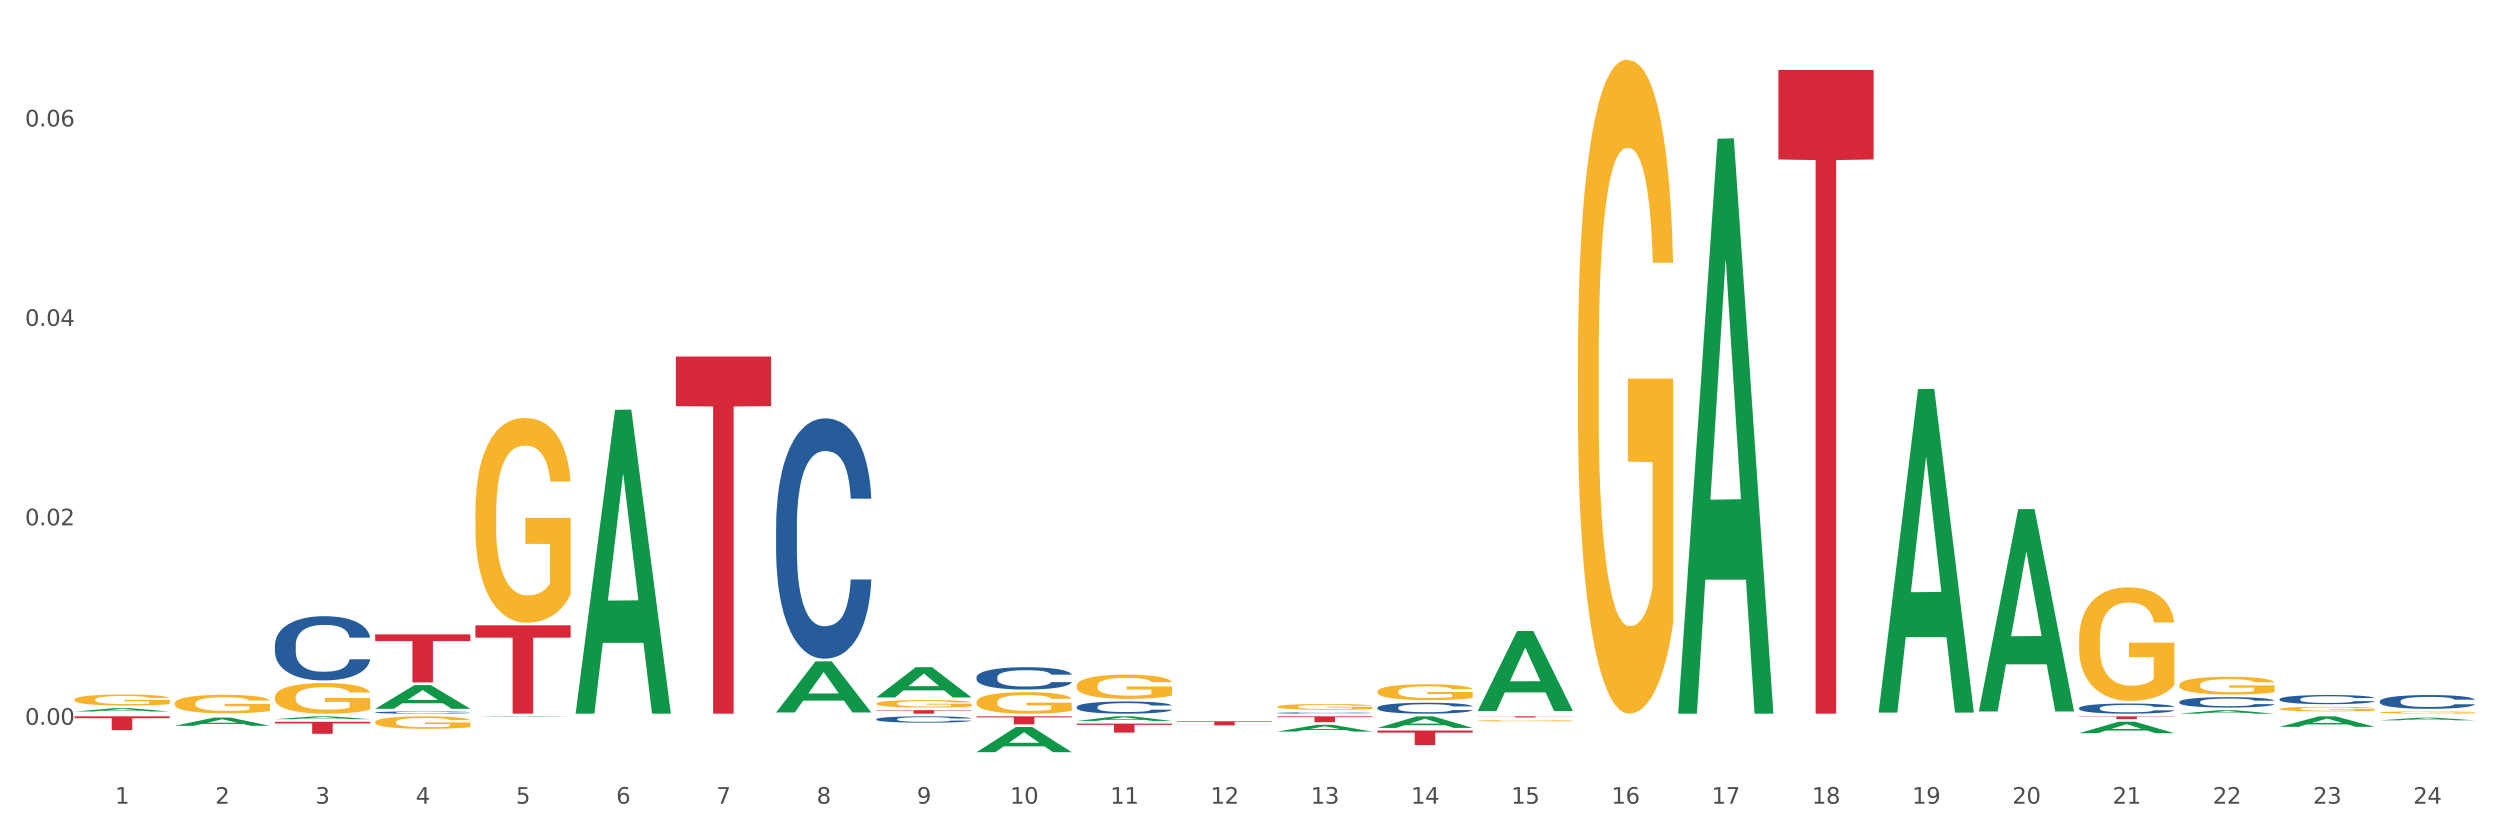 <?xml version="1.0" encoding="utf-8" standalone="no"?>
<!DOCTYPE svg PUBLIC "-//W3C//DTD SVG 1.1//EN"
  "http://www.w3.org/Graphics/SVG/1.1/DTD/svg11.dtd">
<svg xmlns:xlink="http://www.w3.org/1999/xlink" width="1080pt" height="360pt" viewBox="0 0 1080 360" xmlns="http://www.w3.org/2000/svg" version="1.1">
 <rect x="0" y="0" width="1080" height="360" fill="#333333" stroke="none"/>
 <defs>
  <style type="text/css">*{stroke-linejoin: round; stroke-linecap: butt}</style>
 </defs>
 <g id="figure_1">
  <g id="patch_1">
   <path d="M 0 360 
L 1080 360 
L 1080 0 
L 0 0 
z
" style="fill: #ffffff; stroke: #ffffff; stroke-linejoin: miter"/>
  </g>
  <g id="axes_1">
   <g id="matplotlib.axis_1">
    <g id="xtick_1">
     <g id="text_1">
      <!-- 1 -->
      <g style="fill: #4d4d4d" transform="translate(49.688 347.204) scale(0.096 -0.096)">
       <defs>
        <path id="DejaVuSans-31" d="M 794 531 
L 1825 531 
L 1825 4091 
L 703 3866 
L 703 4441 
L 1819 4666 
L 2450 4666 
L 2450 531 
L 3481 531 
L 3481 0 
L 794 0 
L 794 531 
z
" transform="scale(0.016)"/>
       </defs>
       <use xlink:href="#DejaVuSans-31"/>
      </g>
     </g>
    </g>
    <g id="xtick_2">
     <g id="text_2">
      <!-- 2 -->
      <g style="fill: #4d4d4d" transform="translate(92.988 347.204) scale(0.096 -0.096)">
       <defs>
        <path id="DejaVuSans-32" d="M 1228 531 
L 3431 531 
L 3431 0 
L 469 0 
L 469 531 
Q 828 903 1448 1529 
Q 2069 2156 2228 2338 
Q 2531 2678 2651 2914 
Q 2772 3150 2772 3378 
Q 2772 3750 2511 3984 
Q 2250 4219 1831 4219 
Q 1534 4219 1204 4116 
Q 875 4013 500 3803 
L 500 4441 
Q 881 4594 1212 4672 
Q 1544 4750 1819 4750 
Q 2544 4750 2975 4387 
Q 3406 4025 3406 3419 
Q 3406 3131 3298 2873 
Q 3191 2616 2906 2266 
Q 2828 2175 2409 1742 
Q 1991 1309 1228 531 
z
" transform="scale(0.016)"/>
       </defs>
       <use xlink:href="#DejaVuSans-32"/>
      </g>
     </g>
    </g>
    <g id="xtick_3">
     <g id="text_3">
      <!-- 3 -->
      <g style="fill: #4d4d4d" transform="translate(136.287 347.204) scale(0.096 -0.096)">
       <defs>
        <path id="DejaVuSans-33" d="M 2597 2516 
Q 3050 2419 3304 2112 
Q 3559 1806 3559 1356 
Q 3559 666 3084 287 
Q 2609 -91 1734 -91 
Q 1441 -91 1130 -33 
Q 819 25 488 141 
L 488 750 
Q 750 597 1062 519 
Q 1375 441 1716 441 
Q 2309 441 2620 675 
Q 2931 909 2931 1356 
Q 2931 1769 2642 2001 
Q 2353 2234 1838 2234 
L 1294 2234 
L 1294 2753 
L 1863 2753 
Q 2328 2753 2575 2939 
Q 2822 3125 2822 3475 
Q 2822 3834 2567 4026 
Q 2313 4219 1838 4219 
Q 1578 4219 1281 4162 
Q 984 4106 628 3988 
L 628 4550 
Q 988 4650 1302 4700 
Q 1616 4750 1894 4750 
Q 2613 4750 3031 4423 
Q 3450 4097 3450 3541 
Q 3450 3153 3228 2886 
Q 3006 2619 2597 2516 
z
" transform="scale(0.016)"/>
       </defs>
       <use xlink:href="#DejaVuSans-33"/>
      </g>
     </g>
    </g>
    <g id="xtick_4">
     <g id="text_4">
      <!-- 4 -->
      <g style="fill: #4d4d4d" transform="translate(179.587 347.204) scale(0.096 -0.096)">
       <defs>
        <path id="DejaVuSans-34" d="M 2419 4116 
L 825 1625 
L 2419 1625 
L 2419 4116 
z
M 2253 4666 
L 3047 4666 
L 3047 1625 
L 3713 1625 
L 3713 1100 
L 3047 1100 
L 3047 0 
L 2419 0 
L 2419 1100 
L 313 1100 
L 313 1709 
L 2253 4666 
z
" transform="scale(0.016)"/>
       </defs>
       <use xlink:href="#DejaVuSans-34"/>
      </g>
     </g>
    </g>
    <g id="xtick_5">
     <g id="text_5">
      <!-- 5 -->
      <g style="fill: #4d4d4d" transform="translate(222.887 347.204) scale(0.096 -0.096)">
       <defs>
        <path id="DejaVuSans-35" d="M 691 4666 
L 3169 4666 
L 3169 4134 
L 1269 4134 
L 1269 2991 
Q 1406 3038 1543 3061 
Q 1681 3084 1819 3084 
Q 2600 3084 3056 2656 
Q 3513 2228 3513 1497 
Q 3513 744 3044 326 
Q 2575 -91 1722 -91 
Q 1428 -91 1123 -41 
Q 819 9 494 109 
L 494 744 
Q 775 591 1075 516 
Q 1375 441 1709 441 
Q 2250 441 2565 725 
Q 2881 1009 2881 1497 
Q 2881 1984 2565 2268 
Q 2250 2553 1709 2553 
Q 1456 2553 1204 2497 
Q 953 2441 691 2322 
L 691 4666 
z
" transform="scale(0.016)"/>
       </defs>
       <use xlink:href="#DejaVuSans-35"/>
      </g>
     </g>
    </g>
    <g id="xtick_6">
     <g id="text_6">
      <!-- 6 -->
      <g style="fill: #4d4d4d" transform="translate(266.186 347.204) scale(0.096 -0.096)">
       <defs>
        <path id="DejaVuSans-36" d="M 2113 2584 
Q 1688 2584 1439 2293 
Q 1191 2003 1191 1497 
Q 1191 994 1439 701 
Q 1688 409 2113 409 
Q 2538 409 2786 701 
Q 3034 994 3034 1497 
Q 3034 2003 2786 2293 
Q 2538 2584 2113 2584 
z
M 3366 4563 
L 3366 3988 
Q 3128 4100 2886 4159 
Q 2644 4219 2406 4219 
Q 1781 4219 1451 3797 
Q 1122 3375 1075 2522 
Q 1259 2794 1537 2939 
Q 1816 3084 2150 3084 
Q 2853 3084 3261 2657 
Q 3669 2231 3669 1497 
Q 3669 778 3244 343 
Q 2819 -91 2113 -91 
Q 1303 -91 875 529 
Q 447 1150 447 2328 
Q 447 3434 972 4092 
Q 1497 4750 2381 4750 
Q 2619 4750 2861 4703 
Q 3103 4656 3366 4563 
z
" transform="scale(0.016)"/>
       </defs>
       <use xlink:href="#DejaVuSans-36"/>
      </g>
     </g>
    </g>
    <g id="xtick_7">
     <g id="text_7">
      <!-- 7 -->
      <g style="fill: #4d4d4d" transform="translate(309.486 347.204) scale(0.096 -0.096)">
       <defs>
        <path id="DejaVuSans-37" d="M 525 4666 
L 3525 4666 
L 3525 4397 
L 1831 0 
L 1172 0 
L 2766 4134 
L 525 4134 
L 525 4666 
z
" transform="scale(0.016)"/>
       </defs>
       <use xlink:href="#DejaVuSans-37"/>
      </g>
     </g>
    </g>
    <g id="xtick_8">
     <g id="text_8">
      <!-- 8 -->
      <g style="fill: #4d4d4d" transform="translate(352.785 347.204) scale(0.096 -0.096)">
       <defs>
        <path id="DejaVuSans-38" d="M 2034 2216 
Q 1584 2216 1326 1975 
Q 1069 1734 1069 1313 
Q 1069 891 1326 650 
Q 1584 409 2034 409 
Q 2484 409 2743 651 
Q 3003 894 3003 1313 
Q 3003 1734 2745 1975 
Q 2488 2216 2034 2216 
z
M 1403 2484 
Q 997 2584 770 2862 
Q 544 3141 544 3541 
Q 544 4100 942 4425 
Q 1341 4750 2034 4750 
Q 2731 4750 3128 4425 
Q 3525 4100 3525 3541 
Q 3525 3141 3298 2862 
Q 3072 2584 2669 2484 
Q 3125 2378 3379 2068 
Q 3634 1759 3634 1313 
Q 3634 634 3220 271 
Q 2806 -91 2034 -91 
Q 1263 -91 848 271 
Q 434 634 434 1313 
Q 434 1759 690 2068 
Q 947 2378 1403 2484 
z
M 1172 3481 
Q 1172 3119 1398 2916 
Q 1625 2713 2034 2713 
Q 2441 2713 2670 2916 
Q 2900 3119 2900 3481 
Q 2900 3844 2670 4047 
Q 2441 4250 2034 4250 
Q 1625 4250 1398 4047 
Q 1172 3844 1172 3481 
z
" transform="scale(0.016)"/>
       </defs>
       <use xlink:href="#DejaVuSans-38"/>
      </g>
     </g>
    </g>
    <g id="xtick_9">
     <g id="text_9">
      <!-- 9 -->
      <g style="fill: #4d4d4d" transform="translate(396.085 347.204) scale(0.096 -0.096)">
       <defs>
        <path id="DejaVuSans-39" d="M 703 97 
L 703 672 
Q 941 559 1184 500 
Q 1428 441 1663 441 
Q 2288 441 2617 861 
Q 2947 1281 2994 2138 
Q 2813 1869 2534 1725 
Q 2256 1581 1919 1581 
Q 1219 1581 811 2004 
Q 403 2428 403 3163 
Q 403 3881 828 4315 
Q 1253 4750 1959 4750 
Q 2769 4750 3195 4129 
Q 3622 3509 3622 2328 
Q 3622 1225 3098 567 
Q 2575 -91 1691 -91 
Q 1453 -91 1209 -44 
Q 966 3 703 97 
z
M 1959 2075 
Q 2384 2075 2632 2365 
Q 2881 2656 2881 3163 
Q 2881 3666 2632 3958 
Q 2384 4250 1959 4250 
Q 1534 4250 1286 3958 
Q 1038 3666 1038 3163 
Q 1038 2656 1286 2365 
Q 1534 2075 1959 2075 
z
" transform="scale(0.016)"/>
       </defs>
       <use xlink:href="#DejaVuSans-39"/>
      </g>
     </g>
    </g>
    <g id="xtick_10">
     <g id="text_10">
      <!-- 10 -->
      <g style="fill: #4d4d4d" transform="translate(436.331 347.204) scale(0.096 -0.096)">
       <defs>
        <path id="DejaVuSans-30" d="M 2034 4250 
Q 1547 4250 1301 3770 
Q 1056 3291 1056 2328 
Q 1056 1369 1301 889 
Q 1547 409 2034 409 
Q 2525 409 2770 889 
Q 3016 1369 3016 2328 
Q 3016 3291 2770 3770 
Q 2525 4250 2034 4250 
z
M 2034 4750 
Q 2819 4750 3233 4129 
Q 3647 3509 3647 2328 
Q 3647 1150 3233 529 
Q 2819 -91 2034 -91 
Q 1250 -91 836 529 
Q 422 1150 422 2328 
Q 422 3509 836 4129 
Q 1250 4750 2034 4750 
z
" transform="scale(0.016)"/>
       </defs>
       <use xlink:href="#DejaVuSans-31"/>
       <use xlink:href="#DejaVuSans-30" transform="translate(63.623 0)"/>
      </g>
     </g>
    </g>
    <g id="xtick_11">
     <g id="text_11">
      <!-- 11 -->
      <g style="fill: #4d4d4d" transform="translate(479.63 347.204) scale(0.096 -0.096)">
       <use xlink:href="#DejaVuSans-31"/>
       <use xlink:href="#DejaVuSans-31" transform="translate(63.623 0)"/>
      </g>
     </g>
    </g>
    <g id="xtick_12">
     <g id="text_12">
      <!-- 12 -->
      <g style="fill: #4d4d4d" transform="translate(522.93 347.204) scale(0.096 -0.096)">
       <use xlink:href="#DejaVuSans-31"/>
       <use xlink:href="#DejaVuSans-32" transform="translate(63.623 0)"/>
      </g>
     </g>
    </g>
    <g id="xtick_13">
     <g id="text_13">
      <!-- 13 -->
      <g style="fill: #4d4d4d" transform="translate(566.229 347.204) scale(0.096 -0.096)">
       <use xlink:href="#DejaVuSans-31"/>
       <use xlink:href="#DejaVuSans-33" transform="translate(63.623 0)"/>
      </g>
     </g>
    </g>
    <g id="xtick_14">
     <g id="text_14">
      <!-- 14 -->
      <g style="fill: #4d4d4d" transform="translate(609.529 347.204) scale(0.096 -0.096)">
       <use xlink:href="#DejaVuSans-31"/>
       <use xlink:href="#DejaVuSans-34" transform="translate(63.623 0)"/>
      </g>
     </g>
    </g>
    <g id="xtick_15">
     <g id="text_15">
      <!-- 15 -->
      <g style="fill: #4d4d4d" transform="translate(652.828 347.204) scale(0.096 -0.096)">
       <use xlink:href="#DejaVuSans-31"/>
       <use xlink:href="#DejaVuSans-35" transform="translate(63.623 0)"/>
      </g>
     </g>
    </g>
    <g id="xtick_16">
     <g id="text_16">
      <!-- 16 -->
      <g style="fill: #4d4d4d" transform="translate(696.128 347.204) scale(0.096 -0.096)">
       <use xlink:href="#DejaVuSans-31"/>
       <use xlink:href="#DejaVuSans-36" transform="translate(63.623 0)"/>
      </g>
     </g>
    </g>
    <g id="xtick_17">
     <g id="text_17">
      <!-- 17 -->
      <g style="fill: #4d4d4d" transform="translate(739.428 347.204) scale(0.096 -0.096)">
       <use xlink:href="#DejaVuSans-31"/>
       <use xlink:href="#DejaVuSans-37" transform="translate(63.623 0)"/>
      </g>
     </g>
    </g>
    <g id="xtick_18">
     <g id="text_18">
      <!-- 18 -->
      <g style="fill: #4d4d4d" transform="translate(782.727 347.204) scale(0.096 -0.096)">
       <use xlink:href="#DejaVuSans-31"/>
       <use xlink:href="#DejaVuSans-38" transform="translate(63.623 0)"/>
      </g>
     </g>
    </g>
    <g id="xtick_19">
     <g id="text_19">
      <!-- 19 -->
      <g style="fill: #4d4d4d" transform="translate(826.027 347.204) scale(0.096 -0.096)">
       <use xlink:href="#DejaVuSans-31"/>
       <use xlink:href="#DejaVuSans-39" transform="translate(63.623 0)"/>
      </g>
     </g>
    </g>
    <g id="xtick_20">
     <g id="text_20">
      <!-- 20 -->
      <g style="fill: #4d4d4d" transform="translate(869.326 347.204) scale(0.096 -0.096)">
       <use xlink:href="#DejaVuSans-32"/>
       <use xlink:href="#DejaVuSans-30" transform="translate(63.623 0)"/>
      </g>
     </g>
    </g>
    <g id="xtick_21">
     <g id="text_21">
      <!-- 21 -->
      <g style="fill: #4d4d4d" transform="translate(912.626 347.204) scale(0.096 -0.096)">
       <use xlink:href="#DejaVuSans-32"/>
       <use xlink:href="#DejaVuSans-31" transform="translate(63.623 0)"/>
      </g>
     </g>
    </g>
    <g id="xtick_22">
     <g id="text_22">
      <!-- 22 -->
      <g style="fill: #4d4d4d" transform="translate(955.926 347.204) scale(0.096 -0.096)">
       <use xlink:href="#DejaVuSans-32"/>
       <use xlink:href="#DejaVuSans-32" transform="translate(63.623 0)"/>
      </g>
     </g>
    </g>
    <g id="xtick_23">
     <g id="text_23">
      <!-- 23 -->
      <g style="fill: #4d4d4d" transform="translate(999.225 347.204) scale(0.096 -0.096)">
       <use xlink:href="#DejaVuSans-32"/>
       <use xlink:href="#DejaVuSans-33" transform="translate(63.623 0)"/>
      </g>
     </g>
    </g>
    <g id="xtick_24">
     <g id="text_24">
      <!-- 24 -->
      <g style="fill: #4d4d4d" transform="translate(1042.525 347.204) scale(0.096 -0.096)">
       <use xlink:href="#DejaVuSans-32"/>
       <use xlink:href="#DejaVuSans-34" transform="translate(63.623 0)"/>
      </g>
     </g>
    </g>
    <g id="xtick_25"/>
    <g id="xtick_26"/>
    <g id="xtick_27"/>
    <g id="xtick_28"/>
    <g id="xtick_29"/>
    <g id="xtick_30"/>
    <g id="xtick_31"/>
    <g id="xtick_32"/>
    <g id="xtick_33"/>
    <g id="xtick_34"/>
    <g id="xtick_35"/>
    <g id="xtick_36"/>
    <g id="xtick_37"/>
    <g id="xtick_38"/>
    <g id="xtick_39"/>
    <g id="xtick_40"/>
    <g id="xtick_41"/>
    <g id="xtick_42"/>
    <g id="xtick_43"/>
    <g id="xtick_44"/>
    <g id="xtick_45"/>
    <g id="xtick_46"/>
    <g id="xtick_47"/>
   </g>
   <g id="matplotlib.axis_2">
    <g id="ytick_1">
     <g id="text_25">
      <!-- 0.00 -->
      <g style="fill: #4d4d4d" transform="translate(10.8 313.09) scale(0.096 -0.096)">
       <defs>
        <path id="DejaVuSans-2e" d="M 684 794 
L 1344 794 
L 1344 0 
L 684 0 
L 684 794 
z
" transform="scale(0.016)"/>
       </defs>
       <use xlink:href="#DejaVuSans-30"/>
       <use xlink:href="#DejaVuSans-2e" transform="translate(63.623 0)"/>
       <use xlink:href="#DejaVuSans-30" transform="translate(95.41 0)"/>
       <use xlink:href="#DejaVuSans-30" transform="translate(159.033 0)"/>
      </g>
     </g>
    </g>
    <g id="ytick_2">
     <g id="text_26">
      <!-- 0.02 -->
      <g style="fill: #4d4d4d" transform="translate(10.8 226.937) scale(0.096 -0.096)">
       <use xlink:href="#DejaVuSans-30"/>
       <use xlink:href="#DejaVuSans-2e" transform="translate(63.623 0)"/>
       <use xlink:href="#DejaVuSans-30" transform="translate(95.41 0)"/>
       <use xlink:href="#DejaVuSans-32" transform="translate(159.033 0)"/>
      </g>
     </g>
    </g>
    <g id="ytick_3">
     <g id="text_27">
      <!-- 0.04 -->
      <g style="fill: #4d4d4d" transform="translate(10.8 140.785) scale(0.096 -0.096)">
       <use xlink:href="#DejaVuSans-30"/>
       <use xlink:href="#DejaVuSans-2e" transform="translate(63.623 0)"/>
       <use xlink:href="#DejaVuSans-30" transform="translate(95.41 0)"/>
       <use xlink:href="#DejaVuSans-34" transform="translate(159.033 0)"/>
      </g>
     </g>
    </g>
    <g id="ytick_4">
     <g id="text_28">
      <!-- 0.06 -->
      <g style="fill: #4d4d4d" transform="translate(10.8 54.633) scale(0.096 -0.096)">
       <use xlink:href="#DejaVuSans-30"/>
       <use xlink:href="#DejaVuSans-2e" transform="translate(63.623 0)"/>
       <use xlink:href="#DejaVuSans-30" transform="translate(95.41 0)"/>
       <use xlink:href="#DejaVuSans-36" transform="translate(159.033 0)"/>
      </g>
     </g>
    </g>
    <g id="ytick_5"/>
    <g id="ytick_6"/>
    <g id="ytick_7"/>
   </g>
   <g id="PolyCollection_1">
    <path d="M 32.175 307.362 
L 32.217 307.36 
L 49.18 305.942 
L 56.22 305.94 
L 73.31 307.364 
L 65.167 307.364 
L 61.478 307.033 
L 43.964 307.033 
L 43.837 307.038 
L 40.275 307.364 
L 32.175 307.364 
L 32.175 307.362 
L 46.169 306.835 
L 59.273 306.834 
L 52.785 306.244 
L 52.7 306.241 
L 52.615 306.245 
L 46.127 306.834 
L 46.169 306.835 
L 32.175 307.362 
z
" clip-path="url(#p120ad43790)" style="fill: #109648"/>
    <path d="M 595.07 298.766 
L 595.118 298.76 
L 595.118 298.534 
L 595.215 298.34 
L 595.701 297.871 
L 596.429 297.483 
L 596.964 297.277 
L 597.498 297.108 
L 598.129 296.939 
L 598.906 296.764 
L 600.315 296.507 
L 601.189 296.376 
L 602.257 296.238 
L 604.2 296.038 
L 605.608 295.925 
L 607.065 295.831 
L 609.445 295.719 
L 610.999 295.669 
L 612.65 295.631 
L 614.641 295.606 
L 616.147 295.6 
L 619.449 295.619 
L 622.266 295.675 
L 623.626 295.719 
L 625.374 295.794 
L 626.297 295.844 
L 627.802 295.944 
L 629.357 296.075 
L 630.425 296.188 
L 632.028 296.401 
L 633.242 296.614 
L 634.359 296.876 
L 634.941 297.058 
L 635.379 297.227 
L 635.767 297.421 
L 636.156 297.727 
L 627.414 297.727 
L 627.074 297.508 
L 626.54 297.302 
L 625.763 297.102 
L 625.083 296.976 
L 623.917 296.82 
L 622.849 296.72 
L 621.732 296.645 
L 620.372 296.582 
L 619.304 296.551 
L 617.798 296.526 
L 614.836 296.532 
L 612.844 296.582 
L 611.485 296.645 
L 610.61 296.701 
L 609.833 296.764 
L 608.959 296.851 
L 607.939 296.983 
L 607.211 297.102 
L 606.482 297.252 
L 605.9 297.402 
L 605.365 297.577 
L 604.928 297.765 
L 604.588 297.959 
L 604.297 298.196 
L 604.054 298.591 
L 604.054 299.448 
L 604.151 299.642 
L 604.394 299.898 
L 604.685 300.092 
L 605.171 300.324 
L 605.608 300.48 
L 606.434 300.705 
L 607.357 300.893 
L 608.085 301.012 
L 608.813 301.112 
L 610.076 301.25 
L 611.485 301.362 
L 612.699 301.431 
L 614.35 301.494 
L 615.467 301.519 
L 616.438 301.531 
L 618.818 301.531 
L 620.518 301.512 
L 622.412 301.469 
L 623.869 301.412 
L 625.083 301.344 
L 626.443 301.231 
L 627.317 301.125 
L 627.317 299.817 
L 616.632 299.811 
L 616.632 298.941 
L 636.204 298.941 
L 636.204 301.494 
L 635.379 301.625 
L 634.456 301.744 
L 633.485 301.85 
L 632.028 301.982 
L 630.279 302.107 
L 628.725 302.194 
L 627.074 302.27 
L 625.131 302.338 
L 622.606 302.401 
L 621.052 302.426 
L 619.109 302.445 
L 616.827 302.451 
L 614.836 302.438 
L 612.893 302.407 
L 610.853 302.351 
L 608.862 302.27 
L 607.357 302.188 
L 605.851 302.088 
L 604.248 301.957 
L 602.986 301.832 
L 602.014 301.719 
L 600.946 301.575 
L 599.78 301.387 
L 598.906 301.218 
L 598.129 301.043 
L 597.304 300.818 
L 596.721 300.624 
L 596.138 300.38 
L 595.798 300.199 
L 595.41 299.917 
L 595.118 299.523 
L 595.07 298.766 
z
" clip-path="url(#p120ad43790)" style="fill: #f7b32b"/>
    <path d="M 638.369 311.344 
L 638.418 311.344 
L 638.418 311.325 
L 638.515 311.308 
L 639 311.269 
L 639.729 311.236 
L 640.263 311.219 
L 640.797 311.205 
L 641.429 311.19 
L 642.206 311.176 
L 643.614 311.154 
L 644.488 311.143 
L 645.557 311.132 
L 647.499 311.115 
L 648.908 311.105 
L 650.365 311.097 
L 652.744 311.088 
L 654.298 311.084 
L 655.95 311.081 
L 657.941 311.078 
L 659.446 311.078 
L 662.749 311.08 
L 665.566 311.084 
L 666.925 311.088 
L 668.674 311.094 
L 669.596 311.098 
L 671.102 311.107 
L 672.656 311.118 
L 673.725 311.127 
L 675.327 311.145 
L 676.541 311.163 
L 677.658 311.185 
L 678.241 311.2 
L 678.678 311.215 
L 679.067 311.231 
L 679.455 311.257 
L 670.713 311.257 
L 670.374 311.238 
L 669.839 311.221 
L 669.062 311.204 
L 668.382 311.194 
L 667.217 311.181 
L 666.148 311.172 
L 665.031 311.166 
L 663.672 311.161 
L 662.603 311.158 
L 661.098 311.156 
L 658.135 311.156 
L 656.144 311.161 
L 654.784 311.166 
L 653.91 311.171 
L 653.133 311.176 
L 652.259 311.183 
L 651.239 311.194 
L 650.51 311.204 
L 649.782 311.217 
L 649.199 311.229 
L 648.665 311.244 
L 648.228 311.26 
L 647.888 311.276 
L 647.597 311.296 
L 647.354 311.329 
L 647.354 311.401 
L 647.451 311.418 
L 647.694 311.439 
L 647.985 311.456 
L 648.471 311.475 
L 648.908 311.488 
L 649.733 311.507 
L 650.656 311.523 
L 651.385 311.533 
L 652.113 311.541 
L 653.376 311.553 
L 654.784 311.562 
L 655.998 311.568 
L 657.649 311.573 
L 658.766 311.576 
L 659.738 311.577 
L 662.117 311.577 
L 663.817 311.575 
L 665.711 311.571 
L 667.168 311.567 
L 668.382 311.561 
L 669.742 311.551 
L 670.616 311.542 
L 670.616 311.432 
L 659.932 311.432 
L 659.932 311.359 
L 679.504 311.359 
L 679.504 311.573 
L 678.678 311.584 
L 677.755 311.594 
L 676.784 311.603 
L 675.327 311.614 
L 673.579 311.625 
L 672.025 311.632 
L 670.374 311.639 
L 668.431 311.644 
L 665.906 311.65 
L 664.351 311.652 
L 662.409 311.653 
L 660.126 311.654 
L 658.135 311.653 
L 656.193 311.65 
L 654.153 311.646 
L 652.162 311.639 
L 650.656 311.632 
L 649.151 311.623 
L 647.548 311.612 
L 646.285 311.602 
L 645.314 311.592 
L 644.246 311.58 
L 643.08 311.565 
L 642.206 311.55 
L 641.429 311.536 
L 640.603 311.517 
L 640.02 311.5 
L 639.438 311.48 
L 639.098 311.465 
L 638.709 311.441 
L 638.418 311.408 
L 638.369 311.344 
z
" clip-path="url(#p120ad43790)" style="fill: #f7b32b"/>
    <path d="M 681.669 156.325 
L 681.717 156.067 
L 681.717 146.778 
L 681.814 138.779 
L 682.3 119.426 
L 683.029 103.428 
L 683.563 94.913 
L 684.097 87.946 
L 684.728 80.979 
L 685.505 73.754 
L 686.914 63.175 
L 687.788 57.756 
L 688.856 52.079 
L 690.799 43.822 
L 692.207 39.177 
L 693.664 35.307 
L 696.044 30.662 
L 697.598 28.598 
L 699.249 27.05 
L 701.24 26.018 
L 702.746 25.759 
L 706.048 26.534 
L 708.865 28.856 
L 710.225 30.662 
L 711.973 33.759 
L 712.896 35.823 
L 714.402 39.951 
L 715.956 45.37 
L 717.024 50.015 
L 718.627 58.788 
L 719.841 67.561 
L 720.958 78.399 
L 721.541 85.882 
L 721.978 92.849 
L 722.366 100.848 
L 722.755 113.491 
L 714.013 113.491 
L 713.673 104.46 
L 713.139 95.945 
L 712.362 87.688 
L 711.682 82.527 
L 710.516 76.076 
L 709.448 71.948 
L 708.331 68.851 
L 706.971 66.271 
L 705.903 64.981 
L 704.397 63.949 
L 701.435 64.207 
L 699.444 66.271 
L 698.084 68.851 
L 697.21 71.174 
L 696.433 73.754 
L 695.558 77.366 
L 694.538 82.785 
L 693.81 87.688 
L 693.082 93.881 
L 692.499 100.073 
L 691.965 107.298 
L 691.527 115.04 
L 691.187 123.039 
L 690.896 132.844 
L 690.653 149.1 
L 690.653 184.451 
L 690.75 192.45 
L 690.993 203.029 
L 691.285 211.028 
L 691.77 220.576 
L 692.207 227.027 
L 693.033 236.316 
L 693.956 244.057 
L 694.684 248.96 
L 695.413 253.088 
L 696.675 258.765 
L 698.084 263.409 
L 699.298 266.248 
L 700.949 268.828 
L 702.066 269.86 
L 703.037 270.376 
L 705.417 270.376 
L 707.117 269.602 
L 709.011 267.796 
L 710.468 265.474 
L 711.682 262.635 
L 713.042 257.991 
L 713.916 253.604 
L 713.916 199.675 
L 703.232 199.417 
L 703.232 163.55 
L 722.803 163.55 
L 722.803 268.828 
L 721.978 274.247 
L 721.055 279.15 
L 720.084 283.536 
L 718.627 288.955 
L 716.878 294.116 
L 715.324 297.728 
L 713.673 300.825 
L 711.731 303.663 
L 709.205 306.243 
L 707.651 307.275 
L 705.708 308.049 
L 703.426 308.308 
L 701.435 307.791 
L 699.492 306.501 
L 697.452 304.179 
L 695.461 300.825 
L 693.956 297.47 
L 692.45 293.342 
L 690.848 287.923 
L 689.585 282.762 
L 688.614 278.117 
L 687.545 272.183 
L 686.38 264.442 
L 685.505 257.475 
L 684.728 250.25 
L 683.903 240.96 
L 683.32 232.961 
L 682.737 222.898 
L 682.397 215.415 
L 682.009 203.803 
L 681.717 187.547 
L 681.669 156.325 
z
" clip-path="url(#p120ad43790)" style="fill: #f7b32b"/>
    <path d="M 898.167 276.384 
L 898.215 276.339 
L 898.215 274.726 
L 898.312 273.337 
L 898.798 269.975 
L 899.526 267.197 
L 900.061 265.718 
L 900.595 264.508 
L 901.226 263.297 
L 902.003 262.043 
L 903.412 260.205 
L 904.286 259.264 
L 905.354 258.278 
L 907.297 256.844 
L 908.705 256.037 
L 910.162 255.365 
L 912.542 254.558 
L 914.096 254.2 
L 915.747 253.931 
L 917.738 253.751 
L 919.244 253.707 
L 922.546 253.841 
L 925.363 254.244 
L 926.723 254.558 
L 928.471 255.096 
L 929.394 255.454 
L 930.899 256.171 
L 932.454 257.113 
L 933.522 257.919 
L 935.125 259.443 
L 936.339 260.967 
L 937.456 262.849 
L 938.039 264.149 
L 938.476 265.359 
L 938.864 266.748 
L 939.253 268.944 
L 930.511 268.944 
L 930.171 267.376 
L 929.637 265.897 
L 928.86 264.463 
L 928.18 263.566 
L 927.014 262.446 
L 925.946 261.729 
L 924.829 261.191 
L 923.469 260.743 
L 922.401 260.519 
L 920.895 260.339 
L 917.933 260.384 
L 915.941 260.743 
L 914.582 261.191 
L 913.707 261.594 
L 912.93 262.043 
L 912.056 262.67 
L 911.036 263.611 
L 910.308 264.463 
L 909.579 265.538 
L 908.997 266.614 
L 908.462 267.869 
L 908.025 269.213 
L 907.685 270.603 
L 907.394 272.306 
L 907.151 275.129 
L 907.151 281.269 
L 907.248 282.659 
L 907.491 284.496 
L 907.783 285.885 
L 908.268 287.544 
L 908.705 288.664 
L 909.531 290.278 
L 910.454 291.622 
L 911.182 292.474 
L 911.911 293.191 
L 913.173 294.177 
L 914.582 294.983 
L 915.796 295.476 
L 917.447 295.925 
L 918.564 296.104 
L 919.535 296.193 
L 921.915 296.193 
L 923.615 296.059 
L 925.509 295.745 
L 926.966 295.342 
L 928.18 294.849 
L 929.54 294.042 
L 930.414 293.28 
L 930.414 283.913 
L 919.73 283.869 
L 919.73 277.639 
L 939.301 277.639 
L 939.301 295.925 
L 938.476 296.866 
L 937.553 297.717 
L 936.582 298.479 
L 935.125 299.42 
L 933.376 300.317 
L 931.822 300.944 
L 930.171 301.482 
L 928.228 301.975 
L 925.703 302.423 
L 924.149 302.602 
L 922.206 302.737 
L 919.924 302.782 
L 917.933 302.692 
L 915.99 302.468 
L 913.95 302.065 
L 911.959 301.482 
L 910.454 300.899 
L 908.948 300.182 
L 907.345 299.241 
L 906.083 298.345 
L 905.111 297.538 
L 904.043 296.507 
L 902.877 295.163 
L 902.003 293.953 
L 901.226 292.698 
L 900.401 291.084 
L 899.818 289.695 
L 899.235 287.947 
L 898.895 286.647 
L 898.507 284.631 
L 898.215 281.807 
L 898.167 276.384 
z
" clip-path="url(#p120ad43790)" style="fill: #f7b32b"/>
    <path d="M 941.466 295.905 
L 941.515 295.898 
L 941.515 295.646 
L 941.612 295.428 
L 942.098 294.902 
L 942.826 294.466 
L 943.36 294.235 
L 943.894 294.045 
L 944.526 293.856 
L 945.303 293.659 
L 946.711 293.372 
L 947.585 293.224 
L 948.654 293.07 
L 950.596 292.845 
L 952.005 292.719 
L 953.462 292.614 
L 955.841 292.487 
L 957.396 292.431 
L 959.047 292.389 
L 961.038 292.361 
L 962.543 292.354 
L 965.846 292.375 
L 968.663 292.438 
L 970.022 292.487 
L 971.771 292.572 
L 972.694 292.628 
L 974.199 292.74 
L 975.753 292.887 
L 976.822 293.014 
L 978.424 293.252 
L 979.638 293.491 
L 980.755 293.786 
L 981.338 293.989 
L 981.775 294.179 
L 982.164 294.396 
L 982.552 294.74 
L 973.811 294.74 
L 973.471 294.495 
L 972.936 294.263 
L 972.159 294.038 
L 971.479 293.898 
L 970.314 293.723 
L 969.245 293.61 
L 968.128 293.526 
L 966.769 293.456 
L 965.7 293.421 
L 964.195 293.393 
L 961.232 293.4 
L 959.241 293.456 
L 957.881 293.526 
L 957.007 293.589 
L 956.23 293.659 
L 955.356 293.758 
L 954.336 293.905 
L 953.607 294.038 
L 952.879 294.207 
L 952.296 294.375 
L 951.762 294.572 
L 951.325 294.782 
L 950.985 295 
L 950.694 295.267 
L 950.451 295.709 
L 950.451 296.67 
L 950.548 296.888 
L 950.791 297.175 
L 951.082 297.393 
L 951.568 297.653 
L 952.005 297.828 
L 952.83 298.081 
L 953.753 298.291 
L 954.482 298.425 
L 955.21 298.537 
L 956.473 298.691 
L 957.881 298.818 
L 959.095 298.895 
L 960.747 298.965 
L 961.864 298.993 
L 962.835 299.007 
L 965.215 299.007 
L 966.914 298.986 
L 968.808 298.937 
L 970.265 298.874 
L 971.479 298.797 
L 972.839 298.67 
L 973.713 298.551 
L 973.713 297.084 
L 963.029 297.077 
L 963.029 296.102 
L 982.601 296.102 
L 982.601 298.965 
L 981.775 299.113 
L 980.852 299.246 
L 979.881 299.365 
L 978.424 299.513 
L 976.676 299.653 
L 975.122 299.751 
L 973.471 299.835 
L 971.528 299.913 
L 969.003 299.983 
L 967.449 300.011 
L 965.506 300.032 
L 963.223 300.039 
L 961.232 300.025 
L 959.29 299.99 
L 957.25 299.927 
L 955.259 299.835 
L 953.753 299.744 
L 952.248 299.632 
L 950.645 299.484 
L 949.382 299.344 
L 948.411 299.218 
L 947.343 299.056 
L 946.177 298.846 
L 945.303 298.656 
L 944.526 298.46 
L 943.7 298.207 
L 943.117 297.99 
L 942.535 297.716 
L 942.195 297.512 
L 941.806 297.197 
L 941.515 296.754 
L 941.466 295.905 
z
" clip-path="url(#p120ad43790)" style="fill: #f7b32b"/>
    <path d="M 984.766 306.243 
L 984.814 306.241 
L 984.814 306.177 
L 984.912 306.122 
L 985.397 305.988 
L 986.126 305.878 
L 986.66 305.819 
L 987.194 305.771 
L 987.825 305.723 
L 988.602 305.673 
L 990.011 305.6 
L 990.885 305.563 
L 991.953 305.524 
L 993.896 305.467 
L 995.304 305.435 
L 996.761 305.408 
L 999.141 305.376 
L 1000.695 305.362 
L 1002.346 305.351 
L 1004.338 305.344 
L 1005.843 305.342 
L 1009.145 305.347 
L 1011.962 305.363 
L 1013.322 305.376 
L 1015.07 305.397 
L 1015.993 305.411 
L 1017.499 305.44 
L 1019.053 305.477 
L 1020.121 305.509 
L 1021.724 305.57 
L 1022.938 305.63 
L 1024.055 305.705 
L 1024.638 305.757 
L 1025.075 305.805 
L 1025.463 305.86 
L 1025.852 305.947 
L 1017.11 305.947 
L 1016.77 305.885 
L 1016.236 305.826 
L 1015.459 305.769 
L 1014.779 305.734 
L 1013.613 305.689 
L 1012.545 305.661 
L 1011.428 305.639 
L 1010.068 305.622 
L 1009 305.613 
L 1007.494 305.606 
L 1004.532 305.607 
L 1002.541 305.622 
L 1001.181 305.639 
L 1000.307 305.655 
L 999.53 305.673 
L 998.655 305.698 
L 997.636 305.736 
L 996.907 305.769 
L 996.179 305.812 
L 995.596 305.855 
L 995.062 305.905 
L 994.625 305.958 
L 994.285 306.013 
L 993.993 306.081 
L 993.75 306.193 
L 993.75 306.437 
L 993.847 306.492 
L 994.09 306.565 
L 994.382 306.62 
L 994.867 306.686 
L 995.304 306.731 
L 996.13 306.795 
L 997.053 306.848 
L 997.781 306.882 
L 998.51 306.911 
L 999.772 306.95 
L 1001.181 306.982 
L 1002.395 307.001 
L 1004.046 307.019 
L 1005.163 307.026 
L 1006.134 307.03 
L 1008.514 307.03 
L 1010.214 307.024 
L 1012.108 307.012 
L 1013.565 306.996 
L 1014.779 306.976 
L 1016.139 306.944 
L 1017.013 306.914 
L 1017.013 306.542 
L 1006.329 306.54 
L 1006.329 306.293 
L 1025.9 306.293 
L 1025.9 307.019 
L 1025.075 307.057 
L 1024.152 307.09 
L 1023.181 307.121 
L 1021.724 307.158 
L 1019.975 307.194 
L 1018.421 307.219 
L 1016.77 307.24 
L 1014.828 307.259 
L 1012.302 307.277 
L 1010.748 307.284 
L 1008.806 307.29 
L 1006.523 307.292 
L 1004.532 307.288 
L 1002.589 307.279 
L 1000.549 307.263 
L 998.558 307.24 
L 997.053 307.217 
L 995.547 307.188 
L 993.945 307.151 
L 992.682 307.115 
L 991.711 307.083 
L 990.642 307.042 
L 989.477 306.989 
L 988.602 306.941 
L 987.825 306.891 
L 987 306.827 
L 986.417 306.772 
L 985.834 306.702 
L 985.494 306.651 
L 985.106 306.57 
L 984.814 306.458 
L 984.766 306.243 
z
" clip-path="url(#p120ad43790)" style="fill: #f7b32b"/>
    <path d="M 1028.065 307.786 
L 1028.114 307.785 
L 1028.114 307.753 
L 1028.211 307.725 
L 1028.697 307.659 
L 1029.425 307.604 
L 1029.959 307.575 
L 1030.494 307.551 
L 1031.125 307.527 
L 1031.902 307.502 
L 1033.31 307.466 
L 1034.185 307.447 
L 1035.253 307.428 
L 1037.196 307.399 
L 1038.604 307.384 
L 1040.061 307.37 
L 1042.441 307.354 
L 1043.995 307.347 
L 1045.646 307.342 
L 1047.637 307.338 
L 1049.143 307.337 
L 1052.445 307.34 
L 1055.262 307.348 
L 1056.622 307.354 
L 1058.37 307.365 
L 1059.293 307.372 
L 1060.798 307.386 
L 1062.352 307.405 
L 1063.421 307.421 
L 1065.023 307.451 
L 1066.238 307.481 
L 1067.355 307.518 
L 1067.937 307.544 
L 1068.374 307.568 
L 1068.763 307.595 
L 1069.151 307.639 
L 1060.41 307.639 
L 1060.07 307.608 
L 1059.536 307.578 
L 1058.759 307.55 
L 1058.079 307.532 
L 1056.913 307.51 
L 1055.845 307.496 
L 1054.728 307.485 
L 1053.368 307.477 
L 1052.299 307.472 
L 1050.794 307.469 
L 1047.831 307.469 
L 1045.84 307.477 
L 1044.48 307.485 
L 1043.606 307.493 
L 1042.829 307.502 
L 1041.955 307.515 
L 1040.935 307.533 
L 1040.207 307.55 
L 1039.478 307.571 
L 1038.895 307.593 
L 1038.361 307.617 
L 1037.924 307.644 
L 1037.584 307.671 
L 1037.293 307.705 
L 1037.05 307.761 
L 1037.05 307.882 
L 1037.147 307.91 
L 1037.39 307.946 
L 1037.681 307.974 
L 1038.167 308.006 
L 1038.604 308.028 
L 1039.43 308.06 
L 1040.352 308.087 
L 1041.081 308.104 
L 1041.809 308.118 
L 1043.072 308.137 
L 1044.48 308.153 
L 1045.695 308.163 
L 1047.346 308.172 
L 1048.463 308.176 
L 1049.434 308.177 
L 1051.814 308.177 
L 1053.513 308.175 
L 1055.408 308.168 
L 1056.864 308.16 
L 1058.079 308.151 
L 1059.438 308.135 
L 1060.313 308.12 
L 1060.313 307.935 
L 1049.628 307.934 
L 1049.628 307.811 
L 1069.2 307.811 
L 1069.2 308.172 
L 1068.374 308.191 
L 1067.452 308.207 
L 1066.48 308.222 
L 1065.023 308.241 
L 1063.275 308.259 
L 1061.721 308.271 
L 1060.07 308.282 
L 1058.127 308.292 
L 1055.602 308.3 
L 1054.048 308.304 
L 1052.105 308.307 
L 1049.823 308.308 
L 1047.831 308.306 
L 1045.889 308.301 
L 1043.849 308.293 
L 1041.858 308.282 
L 1040.352 308.27 
L 1038.847 308.256 
L 1037.244 308.238 
L 1035.982 308.22 
L 1035.01 308.204 
L 1033.942 308.183 
L 1032.776 308.157 
L 1031.902 308.133 
L 1031.125 308.108 
L 1030.299 308.076 
L 1029.717 308.049 
L 1029.134 308.014 
L 1028.794 307.989 
L 1028.405 307.949 
L 1028.114 307.893 
L 1028.065 307.786 
z
" clip-path="url(#p120ad43790)" style="fill: #f7b32b"/>
    <path d="M 162.074 307.775 
L 162.122 307.774 
L 162.122 307.749 
L 162.268 307.716 
L 162.803 307.654 
L 163.484 307.607 
L 164.651 307.552 
L 165.283 307.529 
L 166.109 307.504 
L 167.811 307.462 
L 169.756 307.427 
L 171.118 307.407 
L 172.139 307.395 
L 174.424 307.373 
L 175.737 307.363 
L 177.098 307.355 
L 178.265 307.35 
L 180.21 307.344 
L 181.766 307.341 
L 183.565 307.34 
L 185.072 307.341 
L 187.066 307.345 
L 189.983 307.355 
L 191.101 307.361 
L 192.609 307.372 
L 194.165 307.386 
L 195.429 307.4 
L 196.887 307.421 
L 198.395 307.447 
L 199.853 307.481 
L 200.874 307.512 
L 201.701 307.544 
L 202.43 307.584 
L 202.965 307.627 
L 203.208 307.664 
L 194.31 307.664 
L 194.067 307.631 
L 193.581 307.596 
L 193.095 307.572 
L 192.56 307.552 
L 191.733 307.53 
L 191.004 307.516 
L 189.789 307.499 
L 188.67 307.489 
L 187.746 307.482 
L 186.628 307.477 
L 184.246 307.472 
L 182.544 307.472 
L 181.474 307.474 
L 180.161 307.478 
L 179.043 307.484 
L 177.73 307.495 
L 176.709 307.506 
L 175.688 307.521 
L 175.105 307.532 
L 174.229 307.551 
L 173.646 307.567 
L 172.868 307.595 
L 172.43 307.614 
L 171.652 307.664 
L 171.312 307.702 
L 171.166 307.727 
L 171.069 307.755 
L 171.069 307.893 
L 171.361 307.955 
L 171.604 307.982 
L 171.993 308.012 
L 172.722 308.05 
L 173.792 308.088 
L 174.91 308.116 
L 175.834 308.133 
L 176.709 308.145 
L 177.584 308.155 
L 178.654 308.164 
L 179.529 308.169 
L 180.842 308.174 
L 182.398 308.177 
L 183.613 308.177 
L 186.093 308.172 
L 187.212 308.168 
L 188.281 308.162 
L 189.448 308.152 
L 190.372 308.141 
L 190.907 308.134 
L 191.782 308.117 
L 192.463 308.099 
L 193.046 308.079 
L 193.435 308.061 
L 193.873 308.035 
L 194.213 308.005 
L 194.31 307.989 
L 203.208 307.989 
L 203.014 308.02 
L 202.674 308.051 
L 201.993 308.093 
L 201.458 308.117 
L 200.631 308.146 
L 199.756 308.171 
L 198.541 308.198 
L 197.422 308.218 
L 196.255 308.236 
L 194.991 308.252 
L 192.706 308.274 
L 191.879 308.28 
L 190.129 308.291 
L 188.767 308.297 
L 186.774 308.303 
L 184.732 308.307 
L 182.592 308.308 
L 180.696 308.306 
L 178.605 308.3 
L 177.293 308.295 
L 175.834 308.287 
L 174.132 308.275 
L 172.528 308.26 
L 171.02 308.242 
L 169.61 308.222 
L 168.297 308.199 
L 166.596 308.161 
L 165.331 308.124 
L 164.408 308.089 
L 163.776 308.06 
L 163.143 308.023 
L 162.803 307.997 
L 162.268 307.936 
L 162.074 307.878 
L 162.074 307.775 
z
" clip-path="url(#p120ad43790)" style="fill: #255c99"/>
    <path d="M 32.175 309.442 
L 73.31 309.442 
L 73.31 310.274 
L 57.129 310.28 
L 57.129 315.428 
L 48.258 315.428 
L 48.258 310.28 
L 32.175 310.274 
L 32.175 309.448 
L 32.175 309.442 
z
" clip-path="url(#p120ad43790)" style="fill: #d62839"/>
    <path d="M 118.774 311.824 
L 159.909 311.824 
L 159.909 312.542 
L 143.728 312.547 
L 143.728 316.991 
L 134.858 316.991 
L 134.858 312.547 
L 118.774 312.542 
L 118.774 311.829 
L 118.774 311.824 
z
" clip-path="url(#p120ad43790)" style="fill: #d62839"/>
    <path d="M 162.074 274.051 
L 203.208 274.051 
L 203.208 276.935 
L 187.027 276.954 
L 187.027 294.803 
L 178.157 294.803 
L 178.157 276.954 
L 162.074 276.935 
L 162.074 274.07 
L 162.074 274.051 
z
" clip-path="url(#p120ad43790)" style="fill: #d62839"/>
    <path d="M 205.373 270.154 
L 246.508 270.154 
L 246.508 275.456 
L 230.327 275.492 
L 230.327 308.308 
L 221.457 308.308 
L 221.457 275.492 
L 205.373 275.456 
L 205.373 270.19 
L 205.373 270.154 
z
" clip-path="url(#p120ad43790)" style="fill: #d62839"/>
    <path d="M 291.972 154.016 
L 333.107 154.016 
L 333.107 175.457 
L 316.926 175.602 
L 316.926 308.308 
L 308.056 308.308 
L 308.056 175.602 
L 291.972 175.457 
L 291.972 154.161 
L 291.972 154.016 
z
" clip-path="url(#p120ad43790)" style="fill: #d62839"/>
    <path d="M 378.572 306.793 
L 419.706 306.793 
L 419.706 307.003 
L 403.525 307.005 
L 403.525 308.308 
L 394.655 308.308 
L 394.655 307.005 
L 378.572 307.003 
L 378.572 306.794 
L 378.572 306.793 
z
" clip-path="url(#p120ad43790)" style="fill: #d62839"/>
    <path d="M 421.871 309.442 
L 463.006 309.442 
L 463.006 309.926 
L 446.825 309.929 
L 446.825 312.921 
L 437.955 312.921 
L 437.955 309.929 
L 421.871 309.926 
L 421.871 309.446 
L 421.871 309.442 
z
" clip-path="url(#p120ad43790)" style="fill: #d62839"/>
    <path d="M 551.77 305.268 
L 551.819 305.266 
L 551.819 305.183 
L 551.916 305.113 
L 552.401 304.942 
L 553.13 304.8 
L 553.664 304.725 
L 554.198 304.664 
L 554.83 304.602 
L 555.607 304.538 
L 557.015 304.445 
L 557.889 304.397 
L 558.958 304.347 
L 560.9 304.274 
L 562.309 304.233 
L 563.766 304.198 
L 566.145 304.157 
L 567.699 304.139 
L 569.351 304.125 
L 571.342 304.116 
L 572.847 304.114 
L 576.15 304.121 
L 578.966 304.141 
L 580.326 304.157 
L 582.075 304.185 
L 582.997 304.203 
L 584.503 304.239 
L 586.057 304.287 
L 587.125 304.328 
L 588.728 304.406 
L 589.942 304.483 
L 591.059 304.579 
L 591.642 304.645 
L 592.079 304.707 
L 592.468 304.778 
L 592.856 304.889 
L 584.114 304.889 
L 583.774 304.81 
L 583.24 304.734 
L 582.463 304.661 
L 581.783 304.616 
L 580.618 304.559 
L 579.549 304.522 
L 578.432 304.495 
L 577.072 304.472 
L 576.004 304.461 
L 574.498 304.452 
L 571.536 304.454 
L 569.545 304.472 
L 568.185 304.495 
L 567.311 304.515 
L 566.534 304.538 
L 565.66 304.57 
L 564.64 304.618 
L 563.911 304.661 
L 563.183 304.716 
L 562.6 304.771 
L 562.066 304.835 
L 561.629 304.903 
L 561.289 304.974 
L 560.997 305.06 
L 560.755 305.204 
L 560.755 305.516 
L 560.852 305.587 
L 561.094 305.681 
L 561.386 305.751 
L 561.872 305.836 
L 562.309 305.893 
L 563.134 305.975 
L 564.057 306.043 
L 564.785 306.086 
L 565.514 306.123 
L 566.777 306.173 
L 568.185 306.214 
L 569.399 306.239 
L 571.05 306.262 
L 572.167 306.271 
L 573.139 306.276 
L 575.518 306.276 
L 577.218 306.269 
L 579.112 306.253 
L 580.569 306.232 
L 581.783 306.207 
L 583.143 306.166 
L 584.017 306.127 
L 584.017 305.651 
L 573.333 305.649 
L 573.333 305.332 
L 592.905 305.332 
L 592.905 306.262 
L 592.079 306.31 
L 591.156 306.353 
L 590.185 306.392 
L 588.728 306.44 
L 586.98 306.485 
L 585.426 306.517 
L 583.774 306.545 
L 581.832 306.57 
L 579.306 306.593 
L 577.752 306.602 
L 575.81 306.609 
L 573.527 306.611 
L 571.536 306.606 
L 569.593 306.595 
L 567.554 306.574 
L 565.562 306.545 
L 564.057 306.515 
L 562.551 306.479 
L 560.949 306.431 
L 559.686 306.385 
L 558.715 306.344 
L 557.646 306.292 
L 556.481 306.223 
L 555.607 306.162 
L 554.83 306.098 
L 554.004 306.016 
L 553.421 305.945 
L 552.838 305.856 
L 552.498 305.79 
L 552.11 305.687 
L 551.819 305.544 
L 551.77 305.268 
z
" clip-path="url(#p120ad43790)" style="fill: #f7b32b"/>
    <path d="M 465.171 296.273 
L 465.219 296.263 
L 465.219 295.919 
L 465.317 295.622 
L 465.802 294.905 
L 466.531 294.312 
L 467.065 293.996 
L 467.599 293.738 
L 468.23 293.48 
L 469.007 293.212 
L 470.416 292.82 
L 471.29 292.619 
L 472.358 292.408 
L 474.301 292.102 
L 475.709 291.93 
L 477.166 291.786 
L 479.546 291.614 
L 481.1 291.538 
L 482.751 291.48 
L 484.743 291.442 
L 486.248 291.433 
L 489.55 291.461 
L 492.367 291.547 
L 493.727 291.614 
L 495.475 291.729 
L 496.398 291.806 
L 497.904 291.959 
L 499.458 292.159 
L 500.526 292.332 
L 502.129 292.657 
L 503.343 292.982 
L 504.46 293.384 
L 505.043 293.661 
L 505.48 293.92 
L 505.868 294.216 
L 506.257 294.685 
L 497.515 294.685 
L 497.175 294.35 
L 496.641 294.034 
L 495.864 293.728 
L 495.184 293.537 
L 494.018 293.298 
L 492.95 293.145 
L 491.833 293.03 
L 490.473 292.934 
L 489.405 292.886 
L 487.899 292.848 
L 484.937 292.858 
L 482.946 292.934 
L 481.586 293.03 
L 480.712 293.116 
L 479.935 293.212 
L 479.06 293.346 
L 478.041 293.547 
L 477.312 293.728 
L 476.584 293.958 
L 476.001 294.187 
L 475.467 294.455 
L 475.03 294.742 
L 474.69 295.039 
L 474.398 295.402 
L 474.155 296.005 
L 474.155 297.315 
L 474.252 297.612 
L 474.495 298.004 
L 474.787 298.301 
L 475.272 298.655 
L 475.709 298.894 
L 476.535 299.238 
L 477.458 299.525 
L 478.186 299.707 
L 478.915 299.86 
L 480.177 300.07 
L 481.586 300.242 
L 482.8 300.348 
L 484.451 300.443 
L 485.568 300.482 
L 486.539 300.501 
L 488.919 300.501 
L 490.619 300.472 
L 492.513 300.405 
L 493.97 300.319 
L 495.184 300.214 
L 496.544 300.042 
L 497.418 299.879 
L 497.418 297.88 
L 486.734 297.87 
L 486.734 296.541 
L 506.305 296.541 
L 506.305 300.443 
L 505.48 300.644 
L 504.557 300.826 
L 503.586 300.989 
L 502.129 301.189 
L 500.38 301.381 
L 498.826 301.515 
L 497.175 301.629 
L 495.233 301.735 
L 492.707 301.83 
L 491.153 301.869 
L 489.211 301.897 
L 486.928 301.907 
L 484.937 301.888 
L 482.994 301.84 
L 480.954 301.754 
L 478.963 301.629 
L 477.458 301.505 
L 475.952 301.352 
L 474.35 301.151 
L 473.087 300.96 
L 472.116 300.788 
L 471.047 300.568 
L 469.882 300.281 
L 469.007 300.022 
L 468.23 299.755 
L 467.405 299.41 
L 466.822 299.114 
L 466.239 298.741 
L 465.899 298.463 
L 465.511 298.033 
L 465.219 297.43 
L 465.171 296.273 
z
" clip-path="url(#p120ad43790)" style="fill: #f7b32b"/>
    <path d="M 421.871 303.302 
L 421.92 303.294 
L 421.92 302.988 
L 422.017 302.724 
L 422.503 302.087 
L 423.231 301.56 
L 423.765 301.28 
L 424.299 301.05 
L 424.931 300.821 
L 425.708 300.583 
L 427.116 300.234 
L 427.99 300.056 
L 429.059 299.869 
L 431.001 299.597 
L 432.41 299.444 
L 433.867 299.317 
L 436.246 299.164 
L 437.801 299.096 
L 439.452 299.045 
L 441.443 299.011 
L 442.948 299.002 
L 446.251 299.028 
L 449.068 299.104 
L 450.427 299.164 
L 452.176 299.266 
L 453.099 299.334 
L 454.604 299.47 
L 456.158 299.648 
L 457.227 299.801 
L 458.829 300.09 
L 460.043 300.379 
L 461.16 300.736 
L 461.743 300.982 
L 462.18 301.212 
L 462.569 301.475 
L 462.957 301.892 
L 454.216 301.892 
L 453.876 301.594 
L 453.341 301.314 
L 452.564 301.042 
L 451.884 300.872 
L 450.719 300.659 
L 449.65 300.523 
L 448.533 300.421 
L 447.174 300.336 
L 446.105 300.294 
L 444.6 300.26 
L 441.637 300.268 
L 439.646 300.336 
L 438.286 300.421 
L 437.412 300.498 
L 436.635 300.583 
L 435.761 300.702 
L 434.741 300.88 
L 434.013 301.042 
L 433.284 301.246 
L 432.701 301.45 
L 432.167 301.688 
L 431.73 301.943 
L 431.39 302.206 
L 431.099 302.529 
L 430.856 303.064 
L 430.856 304.228 
L 430.953 304.492 
L 431.196 304.84 
L 431.487 305.104 
L 431.973 305.418 
L 432.41 305.631 
L 433.235 305.937 
L 434.158 306.192 
L 434.887 306.353 
L 435.615 306.489 
L 436.878 306.676 
L 438.286 306.829 
L 439.5 306.922 
L 441.152 307.007 
L 442.269 307.041 
L 443.24 307.058 
L 445.62 307.058 
L 447.319 307.033 
L 449.213 306.973 
L 450.67 306.897 
L 451.884 306.803 
L 453.244 306.65 
L 454.118 306.506 
L 454.118 304.73 
L 443.434 304.721 
L 443.434 303.54 
L 463.006 303.54 
L 463.006 307.007 
L 462.18 307.186 
L 461.258 307.347 
L 460.286 307.492 
L 458.829 307.67 
L 457.081 307.84 
L 455.527 307.959 
L 453.876 308.061 
L 451.933 308.155 
L 449.408 308.24 
L 447.854 308.274 
L 445.911 308.299 
L 443.628 308.308 
L 441.637 308.291 
L 439.695 308.248 
L 437.655 308.172 
L 435.664 308.061 
L 434.158 307.951 
L 432.653 307.815 
L 431.05 307.636 
L 429.787 307.466 
L 428.816 307.313 
L 427.748 307.118 
L 426.582 306.863 
L 425.708 306.633 
L 424.931 306.395 
L 424.105 306.09 
L 423.522 305.826 
L 422.94 305.495 
L 422.6 305.248 
L 422.211 304.866 
L 421.92 304.33 
L 421.871 303.302 
z
" clip-path="url(#p120ad43790)" style="fill: #f7b32b"/>
    <path d="M 378.572 303.92 
L 378.62 303.917 
L 378.62 303.81 
L 378.717 303.719 
L 379.203 303.497 
L 379.931 303.314 
L 380.466 303.217 
L 381 303.137 
L 381.631 303.058 
L 382.408 302.975 
L 383.817 302.854 
L 384.691 302.792 
L 385.759 302.727 
L 387.702 302.632 
L 389.11 302.579 
L 390.567 302.535 
L 392.947 302.482 
L 394.501 302.458 
L 396.152 302.441 
L 398.143 302.429 
L 399.649 302.426 
L 402.951 302.435 
L 405.768 302.461 
L 407.128 302.482 
L 408.876 302.517 
L 409.799 302.541 
L 411.305 302.588 
L 412.859 302.65 
L 413.927 302.703 
L 415.53 302.804 
L 416.744 302.904 
L 417.861 303.028 
L 418.444 303.114 
L 418.881 303.193 
L 419.269 303.285 
L 419.658 303.429 
L 410.916 303.429 
L 410.576 303.326 
L 410.042 303.229 
L 409.265 303.134 
L 408.585 303.075 
L 407.419 303.001 
L 406.351 302.954 
L 405.234 302.919 
L 403.874 302.889 
L 402.806 302.875 
L 401.3 302.863 
L 398.338 302.866 
L 396.346 302.889 
L 394.987 302.919 
L 394.112 302.945 
L 393.335 302.975 
L 392.461 303.016 
L 391.441 303.078 
L 390.713 303.134 
L 389.984 303.205 
L 389.402 303.276 
L 388.867 303.359 
L 388.43 303.447 
L 388.09 303.539 
L 387.799 303.651 
L 387.556 303.837 
L 387.556 304.241 
L 387.653 304.333 
L 387.896 304.454 
L 388.188 304.545 
L 388.673 304.655 
L 389.11 304.728 
L 389.936 304.835 
L 390.859 304.923 
L 391.587 304.979 
L 392.316 305.027 
L 393.578 305.091 
L 394.987 305.145 
L 396.201 305.177 
L 397.852 305.207 
L 398.969 305.218 
L 399.94 305.224 
L 402.32 305.224 
L 404.02 305.215 
L 405.914 305.195 
L 407.371 305.168 
L 408.585 305.136 
L 409.945 305.083 
L 410.819 305.032 
L 410.819 304.415 
L 400.135 304.413 
L 400.135 304.002 
L 419.706 304.002 
L 419.706 305.207 
L 418.881 305.269 
L 417.958 305.325 
L 416.987 305.375 
L 415.53 305.437 
L 413.781 305.496 
L 412.227 305.537 
L 410.576 305.573 
L 408.633 305.605 
L 406.108 305.635 
L 404.554 305.646 
L 402.611 305.655 
L 400.329 305.658 
L 398.338 305.652 
L 396.395 305.638 
L 394.355 305.611 
L 392.364 305.573 
L 390.859 305.534 
L 389.353 305.487 
L 387.75 305.425 
L 386.488 305.366 
L 385.516 305.313 
L 384.448 305.245 
L 383.282 305.156 
L 382.408 305.077 
L 381.631 304.994 
L 380.806 304.888 
L 380.223 304.796 
L 379.64 304.681 
L 379.3 304.596 
L 378.912 304.463 
L 378.62 304.277 
L 378.572 303.92 
z
" clip-path="url(#p120ad43790)" style="fill: #f7b32b"/>
    <path d="M 335.272 227.382 
L 335.321 227.287 
L 335.321 224.632 
L 335.467 221.028 
L 336.001 214.39 
L 336.682 209.364 
L 337.849 203.485 
L 338.481 201.019 
L 339.308 198.269 
L 341.01 193.812 
L 342.954 190.019 
L 344.316 187.932 
L 345.337 186.605 
L 347.622 184.234 
L 348.935 183.191 
L 350.296 182.337 
L 351.463 181.768 
L 353.408 181.104 
L 354.964 180.82 
L 356.763 180.725 
L 358.271 180.82 
L 360.264 181.199 
L 363.181 182.337 
L 364.3 183.001 
L 365.807 184.139 
L 367.363 185.656 
L 368.627 187.174 
L 370.086 189.355 
L 371.593 192.2 
L 373.052 195.803 
L 374.073 199.122 
L 374.899 202.631 
L 375.629 206.899 
L 376.164 211.545 
L 376.407 215.433 
L 367.509 215.433 
L 367.266 211.925 
L 366.779 208.131 
L 366.293 205.571 
L 365.758 203.485 
L 364.932 201.114 
L 364.202 199.597 
L 362.987 197.795 
L 361.869 196.657 
L 360.945 195.993 
L 359.826 195.424 
L 357.444 194.855 
L 355.742 194.855 
L 354.672 195.045 
L 353.36 195.519 
L 352.241 196.183 
L 350.929 197.321 
L 349.907 198.553 
L 348.886 200.166 
L 348.303 201.303 
L 347.428 203.39 
L 346.844 205.097 
L 346.066 208.037 
L 345.629 210.123 
L 344.851 215.528 
L 344.51 219.511 
L 344.364 222.261 
L 344.267 225.296 
L 344.267 240.09 
L 344.559 246.728 
L 344.802 249.573 
L 345.191 252.797 
L 345.92 256.969 
L 346.99 261.047 
L 348.108 263.987 
L 349.032 265.789 
L 349.907 267.116 
L 350.783 268.16 
L 351.852 269.108 
L 352.728 269.677 
L 354.04 270.246 
L 355.596 270.53 
L 356.812 270.53 
L 359.292 270.056 
L 360.41 269.582 
L 361.48 268.918 
L 362.647 267.875 
L 363.57 266.737 
L 364.105 265.884 
L 364.98 264.082 
L 365.661 262.185 
L 366.245 260.004 
L 366.634 258.107 
L 367.071 255.263 
L 367.412 252.038 
L 367.509 250.331 
L 376.407 250.331 
L 376.212 253.745 
L 375.872 257.064 
L 375.191 261.521 
L 374.656 264.082 
L 373.83 267.211 
L 372.954 269.867 
L 371.739 272.806 
L 370.621 274.987 
L 369.454 276.884 
L 368.189 278.591 
L 365.904 280.962 
L 365.078 281.626 
L 363.327 282.764 
L 361.966 283.427 
L 359.972 284.091 
L 357.93 284.471 
L 355.791 284.565 
L 353.894 284.376 
L 351.804 283.807 
L 350.491 283.238 
L 349.032 282.384 
L 347.33 281.057 
L 345.726 279.445 
L 344.219 277.548 
L 342.809 275.367 
L 341.496 272.901 
L 339.794 268.823 
L 338.53 264.84 
L 337.606 261.142 
L 336.974 258.013 
L 336.342 254.03 
L 336.001 251.28 
L 335.467 244.641 
L 335.272 238.477 
L 335.272 227.382 
z
" clip-path="url(#p120ad43790)" style="fill: #255c99"/>
    <path d="M 378.572 310.68 
L 378.62 310.678 
L 378.62 310.607 
L 378.766 310.512 
L 379.301 310.336 
L 379.982 310.202 
L 381.149 310.046 
L 381.781 309.981 
L 382.607 309.908 
L 384.309 309.79 
L 386.254 309.689 
L 387.615 309.634 
L 388.637 309.598 
L 390.922 309.535 
L 392.235 309.508 
L 393.596 309.485 
L 394.763 309.47 
L 396.708 309.452 
L 398.264 309.445 
L 400.063 309.442 
L 401.57 309.445 
L 403.564 309.455 
L 406.481 309.485 
L 407.599 309.503 
L 409.107 309.533 
L 410.662 309.573 
L 411.927 309.613 
L 413.385 309.671 
L 414.893 309.747 
L 416.351 309.842 
L 417.372 309.93 
L 418.199 310.024 
L 418.928 310.137 
L 419.463 310.26 
L 419.706 310.363 
L 410.808 310.363 
L 410.565 310.27 
L 410.079 310.17 
L 409.593 310.102 
L 409.058 310.046 
L 408.231 309.983 
L 407.502 309.943 
L 406.286 309.895 
L 405.168 309.865 
L 404.244 309.847 
L 403.126 309.832 
L 400.744 309.817 
L 399.042 309.817 
L 397.972 309.822 
L 396.659 309.835 
L 395.541 309.852 
L 394.228 309.883 
L 393.207 309.915 
L 392.186 309.958 
L 391.602 309.988 
L 390.727 310.044 
L 390.144 310.089 
L 389.366 310.167 
L 388.928 310.222 
L 388.15 310.366 
L 387.81 310.472 
L 387.664 310.545 
L 387.567 310.625 
L 387.567 311.018 
L 387.859 311.194 
L 388.102 311.269 
L 388.491 311.355 
L 389.22 311.466 
L 390.29 311.574 
L 391.408 311.652 
L 392.332 311.7 
L 393.207 311.735 
L 394.082 311.763 
L 395.152 311.788 
L 396.027 311.803 
L 397.34 311.818 
L 398.896 311.826 
L 400.111 311.826 
L 402.591 311.813 
L 403.709 311.8 
L 404.779 311.783 
L 405.946 311.755 
L 406.87 311.725 
L 407.405 311.702 
L 408.28 311.654 
L 408.961 311.604 
L 409.544 311.546 
L 409.933 311.496 
L 410.371 311.42 
L 410.711 311.335 
L 410.808 311.289 
L 419.706 311.289 
L 419.512 311.38 
L 419.171 311.468 
L 418.491 311.586 
L 417.956 311.654 
L 417.129 311.737 
L 416.254 311.808 
L 415.039 311.886 
L 413.92 311.944 
L 412.753 311.994 
L 411.489 312.039 
L 409.204 312.102 
L 408.377 312.12 
L 406.627 312.15 
L 405.265 312.168 
L 403.272 312.185 
L 401.23 312.195 
L 399.09 312.198 
L 397.194 312.193 
L 395.103 312.178 
L 393.79 312.163 
L 392.332 312.14 
L 390.63 312.105 
L 389.025 312.062 
L 387.518 312.012 
L 386.108 311.954 
L 384.795 311.888 
L 383.094 311.78 
L 381.829 311.675 
L 380.906 311.576 
L 380.273 311.493 
L 379.641 311.388 
L 379.301 311.315 
L 378.766 311.138 
L 378.572 310.975 
L 378.572 310.68 
z
" clip-path="url(#p120ad43790)" style="fill: #255c99"/>
    <path d="M 421.871 292.561 
L 421.92 292.552 
L 421.92 292.306 
L 422.066 291.971 
L 422.601 291.355 
L 423.281 290.889 
L 424.448 290.343 
L 425.08 290.115 
L 425.907 289.859 
L 427.609 289.446 
L 429.554 289.094 
L 430.915 288.9 
L 431.936 288.777 
L 434.221 288.557 
L 435.534 288.46 
L 436.896 288.381 
L 438.063 288.328 
L 440.007 288.267 
L 441.563 288.24 
L 443.362 288.231 
L 444.87 288.24 
L 446.863 288.275 
L 449.781 288.381 
L 450.899 288.443 
L 452.406 288.548 
L 453.962 288.689 
L 455.226 288.83 
L 456.685 289.032 
L 458.192 289.296 
L 459.651 289.631 
L 460.672 289.939 
L 461.499 290.264 
L 462.228 290.66 
L 462.763 291.091 
L 463.006 291.452 
L 454.108 291.452 
L 453.865 291.127 
L 453.379 290.775 
L 452.892 290.537 
L 452.358 290.343 
L 451.531 290.123 
L 450.802 289.983 
L 449.586 289.815 
L 448.468 289.71 
L 447.544 289.648 
L 446.426 289.595 
L 444.043 289.543 
L 442.341 289.543 
L 441.272 289.56 
L 439.959 289.604 
L 438.84 289.666 
L 437.528 289.771 
L 436.507 289.886 
L 435.486 290.035 
L 434.902 290.141 
L 434.027 290.335 
L 433.443 290.493 
L 432.665 290.766 
L 432.228 290.959 
L 431.45 291.461 
L 431.11 291.831 
L 430.964 292.086 
L 430.866 292.367 
L 430.866 293.74 
L 431.158 294.356 
L 431.401 294.62 
L 431.79 294.919 
L 432.52 295.307 
L 433.589 295.685 
L 434.708 295.958 
L 435.631 296.125 
L 436.507 296.248 
L 437.382 296.345 
L 438.452 296.433 
L 439.327 296.486 
L 440.64 296.539 
L 442.195 296.565 
L 443.411 296.565 
L 445.891 296.521 
L 447.009 296.477 
L 448.079 296.415 
L 449.246 296.319 
L 450.17 296.213 
L 450.704 296.134 
L 451.58 295.967 
L 452.26 295.791 
L 452.844 295.588 
L 453.233 295.412 
L 453.67 295.148 
L 454.011 294.849 
L 454.108 294.691 
L 463.006 294.691 
L 462.811 295.007 
L 462.471 295.315 
L 461.79 295.729 
L 461.255 295.967 
L 460.429 296.257 
L 459.554 296.503 
L 458.338 296.776 
L 457.22 296.979 
L 456.053 297.155 
L 454.789 297.313 
L 452.503 297.533 
L 451.677 297.595 
L 449.926 297.7 
L 448.565 297.762 
L 446.571 297.823 
L 444.529 297.859 
L 442.39 297.867 
L 440.494 297.85 
L 438.403 297.797 
L 437.09 297.744 
L 435.631 297.665 
L 433.93 297.542 
L 432.325 297.392 
L 430.818 297.216 
L 429.408 297.014 
L 428.095 296.785 
L 426.393 296.407 
L 425.129 296.037 
L 424.205 295.694 
L 423.573 295.403 
L 422.941 295.034 
L 422.601 294.779 
L 422.066 294.163 
L 421.871 293.591 
L 421.871 292.561 
z
" clip-path="url(#p120ad43790)" style="fill: #255c99"/>
    <path d="M 465.171 305.408 
L 465.219 305.403 
L 465.219 305.268 
L 465.365 305.085 
L 465.9 304.749 
L 466.581 304.494 
L 467.748 304.196 
L 468.38 304.071 
L 469.206 303.931 
L 470.908 303.705 
L 472.853 303.513 
L 474.215 303.407 
L 475.236 303.34 
L 477.521 303.219 
L 478.834 303.167 
L 480.195 303.123 
L 481.362 303.094 
L 483.307 303.061 
L 484.863 303.046 
L 486.662 303.042 
L 488.169 303.046 
L 490.163 303.066 
L 493.08 303.123 
L 494.198 303.157 
L 495.706 303.215 
L 497.262 303.292 
L 498.526 303.369 
L 499.985 303.479 
L 501.492 303.623 
L 502.95 303.806 
L 503.972 303.975 
L 504.798 304.152 
L 505.527 304.369 
L 506.062 304.605 
L 506.305 304.802 
L 497.408 304.802 
L 497.164 304.624 
L 496.678 304.431 
L 496.192 304.302 
L 495.657 304.196 
L 494.831 304.076 
L 494.101 303.999 
L 492.886 303.907 
L 491.767 303.849 
L 490.843 303.816 
L 489.725 303.787 
L 487.343 303.758 
L 485.641 303.758 
L 484.571 303.768 
L 483.258 303.792 
L 482.14 303.825 
L 480.827 303.883 
L 479.806 303.946 
L 478.785 304.027 
L 478.202 304.085 
L 477.326 304.191 
L 476.743 304.277 
L 475.965 304.427 
L 475.527 304.532 
L 474.749 304.806 
L 474.409 305.008 
L 474.263 305.148 
L 474.166 305.302 
L 474.166 306.052 
L 474.458 306.389 
L 474.701 306.533 
L 475.09 306.696 
L 475.819 306.908 
L 476.889 307.115 
L 478.007 307.264 
L 478.931 307.355 
L 479.806 307.423 
L 480.681 307.476 
L 481.751 307.524 
L 482.626 307.552 
L 483.939 307.581 
L 485.495 307.596 
L 486.711 307.596 
L 489.19 307.572 
L 490.309 307.548 
L 491.378 307.514 
L 492.545 307.461 
L 493.469 307.403 
L 494.004 307.36 
L 494.879 307.269 
L 495.56 307.173 
L 496.143 307.062 
L 496.532 306.966 
L 496.97 306.822 
L 497.31 306.658 
L 497.408 306.571 
L 506.305 306.571 
L 506.111 306.745 
L 505.771 306.913 
L 505.09 307.139 
L 504.555 307.269 
L 503.728 307.427 
L 502.853 307.562 
L 501.638 307.711 
L 500.519 307.822 
L 499.352 307.918 
L 498.088 308.005 
L 495.803 308.125 
L 494.976 308.158 
L 493.226 308.216 
L 491.865 308.25 
L 489.871 308.283 
L 487.829 308.303 
L 485.69 308.308 
L 483.793 308.298 
L 481.702 308.269 
L 480.39 308.24 
L 478.931 308.197 
L 477.229 308.13 
L 475.625 308.048 
L 474.117 307.952 
L 472.707 307.841 
L 471.394 307.716 
L 469.693 307.509 
L 468.429 307.307 
L 467.505 307.12 
L 466.873 306.961 
L 466.241 306.759 
L 465.9 306.62 
L 465.365 306.283 
L 465.171 305.97 
L 465.171 305.408 
z
" clip-path="url(#p120ad43790)" style="fill: #255c99"/>
    <path d="M 508.47 310.455 
L 508.519 310.455 
L 508.519 310.455 
L 508.665 310.455 
L 509.2 310.454 
L 509.88 310.454 
L 511.047 310.453 
L 511.679 310.453 
L 512.506 310.453 
L 514.208 310.452 
L 516.153 310.452 
L 517.514 310.452 
L 518.535 310.452 
L 520.821 310.452 
L 522.133 310.451 
L 523.495 310.451 
L 524.662 310.451 
L 526.607 310.451 
L 528.163 310.451 
L 529.962 310.451 
L 531.469 310.451 
L 533.462 310.451 
L 536.38 310.451 
L 537.498 310.451 
L 539.005 310.452 
L 540.561 310.452 
L 541.825 310.452 
L 543.284 310.452 
L 544.791 310.452 
L 546.25 310.453 
L 547.271 310.453 
L 548.098 310.453 
L 548.827 310.453 
L 549.362 310.454 
L 549.605 310.454 
L 540.707 310.454 
L 540.464 310.454 
L 539.978 310.454 
L 539.492 310.453 
L 538.957 310.453 
L 538.13 310.453 
L 537.401 310.453 
L 536.185 310.453 
L 535.067 310.453 
L 534.143 310.453 
L 533.025 310.452 
L 530.642 310.452 
L 528.94 310.452 
L 527.871 310.452 
L 526.558 310.452 
L 525.44 310.453 
L 524.127 310.453 
L 523.106 310.453 
L 522.085 310.453 
L 521.501 310.453 
L 520.626 310.453 
L 520.043 310.453 
L 519.265 310.454 
L 518.827 310.454 
L 518.049 310.454 
L 517.709 310.454 
L 517.563 310.455 
L 517.466 310.455 
L 517.466 310.456 
L 517.757 310.457 
L 518 310.457 
L 518.389 310.457 
L 519.119 310.458 
L 520.188 310.458 
L 521.307 310.458 
L 522.231 310.458 
L 523.106 310.458 
L 523.981 310.459 
L 525.051 310.459 
L 525.926 310.459 
L 527.239 310.459 
L 528.795 310.459 
L 530.01 310.459 
L 532.49 310.459 
L 533.608 310.459 
L 534.678 310.459 
L 535.845 310.459 
L 536.769 310.458 
L 537.304 310.458 
L 538.179 310.458 
L 538.859 310.458 
L 539.443 310.458 
L 539.832 310.458 
L 540.269 310.457 
L 540.61 310.457 
L 540.707 310.457 
L 549.605 310.457 
L 549.411 310.457 
L 549.07 310.458 
L 548.389 310.458 
L 547.855 310.458 
L 547.028 310.458 
L 546.153 310.459 
L 544.937 310.459 
L 543.819 310.459 
L 542.652 310.459 
L 541.388 310.459 
L 539.103 310.46 
L 538.276 310.46 
L 536.526 310.46 
L 535.164 310.46 
L 533.171 310.46 
L 531.128 310.46 
L 528.989 310.46 
L 527.093 310.46 
L 525.002 310.46 
L 523.689 310.46 
L 522.231 310.46 
L 520.529 310.46 
L 518.924 310.459 
L 517.417 310.459 
L 516.007 310.459 
L 514.694 310.459 
L 512.992 310.459 
L 511.728 310.458 
L 510.804 310.458 
L 510.172 310.458 
L 509.54 310.457 
L 509.2 310.457 
L 508.665 310.457 
L 508.47 310.456 
L 508.47 310.455 
z
" clip-path="url(#p120ad43790)" style="fill: #255c99"/>
    <path d="M 551.77 307.998 
L 551.819 307.998 
L 551.819 307.983 
L 551.964 307.964 
L 552.499 307.928 
L 553.18 307.901 
L 554.347 307.869 
L 554.979 307.855 
L 555.806 307.841 
L 557.507 307.816 
L 559.452 307.796 
L 560.814 307.785 
L 561.835 307.777 
L 564.12 307.765 
L 565.433 307.759 
L 566.794 307.754 
L 567.961 307.751 
L 569.906 307.748 
L 571.462 307.746 
L 573.261 307.746 
L 574.768 307.746 
L 576.762 307.748 
L 579.679 307.754 
L 580.798 307.758 
L 582.305 307.764 
L 583.861 307.772 
L 585.125 307.781 
L 586.584 307.792 
L 588.091 307.808 
L 589.55 307.827 
L 590.571 307.845 
L 591.397 307.864 
L 592.127 307.887 
L 592.661 307.912 
L 592.905 307.933 
L 584.007 307.933 
L 583.764 307.914 
L 583.277 307.894 
L 582.791 307.88 
L 582.256 307.869 
L 581.43 307.856 
L 580.7 307.848 
L 579.485 307.838 
L 578.366 307.832 
L 577.443 307.828 
L 576.324 307.825 
L 573.942 307.822 
L 572.24 307.822 
L 571.17 307.823 
L 569.858 307.826 
L 568.739 307.829 
L 567.426 307.835 
L 566.405 307.842 
L 565.384 307.851 
L 564.801 307.857 
L 563.926 307.868 
L 563.342 307.878 
L 562.564 307.893 
L 562.127 307.905 
L 561.349 307.934 
L 561.008 307.955 
L 560.862 307.97 
L 560.765 307.987 
L 560.765 308.067 
L 561.057 308.103 
L 561.3 308.118 
L 561.689 308.136 
L 562.418 308.158 
L 563.488 308.18 
L 564.606 308.196 
L 565.53 308.206 
L 566.405 308.213 
L 567.281 308.219 
L 568.35 308.224 
L 569.225 308.227 
L 570.538 308.23 
L 572.094 308.232 
L 573.31 308.232 
L 575.789 308.229 
L 576.908 308.226 
L 577.977 308.223 
L 579.144 308.217 
L 580.068 308.211 
L 580.603 308.206 
L 581.478 308.197 
L 582.159 308.186 
L 582.742 308.175 
L 583.131 308.164 
L 583.569 308.149 
L 583.909 308.132 
L 584.007 308.122 
L 592.905 308.122 
L 592.71 308.141 
L 592.37 308.159 
L 591.689 308.183 
L 591.154 308.197 
L 590.328 308.214 
L 589.452 308.228 
L 588.237 308.244 
L 587.119 308.256 
L 585.952 308.266 
L 584.687 308.275 
L 582.402 308.288 
L 581.576 308.292 
L 579.825 308.298 
L 578.464 308.301 
L 576.47 308.305 
L 574.428 308.307 
L 572.289 308.308 
L 570.392 308.306 
L 568.302 308.303 
L 566.989 308.3 
L 565.53 308.296 
L 563.828 308.289 
L 562.224 308.28 
L 560.717 308.27 
L 559.306 308.258 
L 557.994 308.244 
L 556.292 308.222 
L 555.028 308.201 
L 554.104 308.181 
L 553.472 308.164 
L 552.84 308.142 
L 552.499 308.127 
L 551.964 308.091 
L 551.77 308.058 
L 551.77 307.998 
z
" clip-path="url(#p120ad43790)" style="fill: #255c99"/>
    <path d="M 595.07 305.707 
L 595.118 305.703 
L 595.118 305.582 
L 595.264 305.418 
L 595.799 305.117 
L 596.48 304.888 
L 597.647 304.621 
L 598.279 304.509 
L 599.105 304.383 
L 600.807 304.181 
L 602.752 304.008 
L 604.113 303.913 
L 605.134 303.853 
L 607.42 303.745 
L 608.732 303.698 
L 610.094 303.659 
L 611.261 303.633 
L 613.206 303.603 
L 614.762 303.59 
L 616.561 303.586 
L 618.068 303.59 
L 620.062 303.607 
L 622.979 303.659 
L 624.097 303.689 
L 625.604 303.741 
L 627.16 303.81 
L 628.425 303.879 
L 629.883 303.978 
L 631.391 304.107 
L 632.849 304.271 
L 633.87 304.422 
L 634.697 304.582 
L 635.426 304.776 
L 635.961 304.987 
L 636.204 305.164 
L 627.306 305.164 
L 627.063 305.004 
L 626.577 304.832 
L 626.091 304.715 
L 625.556 304.621 
L 624.729 304.513 
L 624 304.444 
L 622.784 304.362 
L 621.666 304.31 
L 620.742 304.28 
L 619.624 304.254 
L 617.241 304.228 
L 615.54 304.228 
L 614.47 304.237 
L 613.157 304.258 
L 612.039 304.289 
L 610.726 304.34 
L 609.705 304.396 
L 608.684 304.47 
L 608.1 304.521 
L 607.225 304.616 
L 606.642 304.694 
L 605.864 304.828 
L 605.426 304.922 
L 604.648 305.168 
L 604.308 305.349 
L 604.162 305.474 
L 604.065 305.612 
L 604.065 306.285 
L 604.356 306.587 
L 604.6 306.716 
L 604.989 306.863 
L 605.718 307.053 
L 606.788 307.238 
L 607.906 307.372 
L 608.83 307.454 
L 609.705 307.514 
L 610.58 307.562 
L 611.65 307.605 
L 612.525 307.631 
L 613.838 307.656 
L 615.394 307.669 
L 616.609 307.669 
L 619.089 307.648 
L 620.207 307.626 
L 621.277 307.596 
L 622.444 307.549 
L 623.368 307.497 
L 623.903 307.458 
L 624.778 307.376 
L 625.459 307.29 
L 626.042 307.191 
L 626.431 307.104 
L 626.869 306.975 
L 627.209 306.828 
L 627.306 306.751 
L 636.204 306.751 
L 636.01 306.906 
L 635.669 307.057 
L 634.989 307.26 
L 634.454 307.376 
L 633.627 307.518 
L 632.752 307.639 
L 631.536 307.773 
L 630.418 307.872 
L 629.251 307.958 
L 627.987 308.036 
L 625.702 308.144 
L 624.875 308.174 
L 623.125 308.226 
L 621.763 308.256 
L 619.77 308.286 
L 617.728 308.303 
L 615.588 308.308 
L 613.692 308.299 
L 611.601 308.273 
L 610.288 308.247 
L 608.83 308.208 
L 607.128 308.148 
L 605.523 308.075 
L 604.016 307.988 
L 602.606 307.889 
L 601.293 307.777 
L 599.591 307.592 
L 598.327 307.411 
L 597.403 307.242 
L 596.771 307.1 
L 596.139 306.919 
L 595.799 306.794 
L 595.264 306.492 
L 595.07 306.212 
L 595.07 305.707 
z
" clip-path="url(#p120ad43790)" style="fill: #255c99"/>
    <path d="M 465.171 312.587 
L 506.305 312.587 
L 506.305 313.129 
L 490.125 313.133 
L 490.125 316.488 
L 481.254 316.488 
L 481.254 313.133 
L 465.171 313.129 
L 465.171 312.591 
L 465.171 312.587 
z
" clip-path="url(#p120ad43790)" style="fill: #d62839"/>
    <path d="M 898.167 305.889 
L 898.215 305.885 
L 898.215 305.773 
L 898.361 305.621 
L 898.896 305.34 
L 899.577 305.127 
L 900.744 304.879 
L 901.376 304.775 
L 902.202 304.658 
L 903.904 304.47 
L 905.849 304.309 
L 907.21 304.221 
L 908.231 304.165 
L 910.517 304.065 
L 911.83 304.021 
L 913.191 303.985 
L 914.358 303.96 
L 916.303 303.932 
L 917.859 303.92 
L 919.658 303.916 
L 921.165 303.92 
L 923.159 303.936 
L 926.076 303.985 
L 927.194 304.013 
L 928.702 304.061 
L 930.257 304.125 
L 931.522 304.189 
L 932.98 304.281 
L 934.488 304.402 
L 935.946 304.554 
L 936.967 304.694 
L 937.794 304.843 
L 938.523 305.023 
L 939.058 305.22 
L 939.301 305.384 
L 930.403 305.384 
L 930.16 305.236 
L 929.674 305.075 
L 929.188 304.967 
L 928.653 304.879 
L 927.826 304.779 
L 927.097 304.714 
L 925.881 304.638 
L 924.763 304.59 
L 923.839 304.562 
L 922.721 304.538 
L 920.338 304.514 
L 918.637 304.514 
L 917.567 304.522 
L 916.254 304.542 
L 915.136 304.57 
L 913.823 304.618 
L 912.802 304.67 
L 911.781 304.738 
L 911.197 304.787 
L 910.322 304.875 
L 909.739 304.947 
L 908.961 305.071 
L 908.523 305.16 
L 907.745 305.388 
L 907.405 305.557 
L 907.259 305.673 
L 907.162 305.801 
L 907.162 306.427 
L 907.454 306.707 
L 907.697 306.828 
L 908.086 306.964 
L 908.815 307.141 
L 909.885 307.313 
L 911.003 307.437 
L 911.927 307.514 
L 912.802 307.57 
L 913.677 307.614 
L 914.747 307.654 
L 915.622 307.678 
L 916.935 307.702 
L 918.491 307.714 
L 919.706 307.714 
L 922.186 307.694 
L 923.304 307.674 
L 924.374 307.646 
L 925.541 307.602 
L 926.465 307.554 
L 927 307.518 
L 927.875 307.441 
L 928.556 307.361 
L 929.139 307.269 
L 929.528 307.189 
L 929.966 307.068 
L 930.306 306.932 
L 930.403 306.86 
L 939.301 306.86 
L 939.107 307.004 
L 938.766 307.145 
L 938.086 307.333 
L 937.551 307.441 
L 936.724 307.574 
L 935.849 307.686 
L 934.633 307.81 
L 933.515 307.902 
L 932.348 307.983 
L 931.084 308.055 
L 928.799 308.155 
L 927.972 308.183 
L 926.222 308.231 
L 924.86 308.259 
L 922.867 308.287 
L 920.825 308.304 
L 918.685 308.308 
L 916.789 308.3 
L 914.698 308.275 
L 913.385 308.251 
L 911.927 308.215 
L 910.225 308.159 
L 908.62 308.091 
L 907.113 308.011 
L 905.703 307.919 
L 904.39 307.814 
L 902.689 307.642 
L 901.424 307.473 
L 900.501 307.317 
L 899.868 307.185 
L 899.236 307.016 
L 898.896 306.9 
L 898.361 306.619 
L 898.167 306.359 
L 898.167 305.889 
z
" clip-path="url(#p120ad43790)" style="fill: #255c99"/>
    <path d="M 984.766 302.028 
L 984.814 302.024 
L 984.814 301.923 
L 984.96 301.786 
L 985.495 301.533 
L 986.176 301.341 
L 987.343 301.117 
L 987.975 301.023 
L 988.801 300.918 
L 990.503 300.749 
L 992.448 300.604 
L 993.81 300.525 
L 994.831 300.474 
L 997.116 300.384 
L 998.429 300.344 
L 999.79 300.311 
L 1000.957 300.29 
L 1002.902 300.264 
L 1004.458 300.253 
L 1006.257 300.25 
L 1007.764 300.253 
L 1009.758 300.268 
L 1012.675 300.311 
L 1013.793 300.337 
L 1015.301 300.38 
L 1016.857 300.438 
L 1018.121 300.496 
L 1019.579 300.579 
L 1021.087 300.687 
L 1022.545 300.825 
L 1023.567 300.951 
L 1024.393 301.085 
L 1025.122 301.247 
L 1025.657 301.424 
L 1025.9 301.573 
L 1017.003 301.573 
L 1016.759 301.439 
L 1016.273 301.294 
L 1015.787 301.197 
L 1015.252 301.117 
L 1014.426 301.027 
L 1013.696 300.969 
L 1012.481 300.9 
L 1011.362 300.857 
L 1010.438 300.832 
L 1009.32 300.81 
L 1006.938 300.788 
L 1005.236 300.788 
L 1004.166 300.796 
L 1002.853 300.814 
L 1001.735 300.839 
L 1000.422 300.882 
L 999.401 300.929 
L 998.38 300.991 
L 997.797 301.034 
L 996.921 301.114 
L 996.338 301.179 
L 995.56 301.291 
L 995.122 301.37 
L 994.344 301.576 
L 994.004 301.728 
L 993.858 301.833 
L 993.761 301.949 
L 993.761 302.512 
L 994.053 302.765 
L 994.296 302.874 
L 994.685 302.997 
L 995.414 303.156 
L 996.484 303.311 
L 997.602 303.423 
L 998.526 303.492 
L 999.401 303.542 
L 1000.276 303.582 
L 1001.346 303.618 
L 1002.221 303.64 
L 1003.534 303.662 
L 1005.09 303.672 
L 1006.306 303.672 
L 1008.785 303.654 
L 1009.904 303.636 
L 1010.973 303.611 
L 1012.14 303.571 
L 1013.064 303.528 
L 1013.599 303.495 
L 1014.474 303.427 
L 1015.155 303.354 
L 1015.738 303.271 
L 1016.127 303.199 
L 1016.565 303.091 
L 1016.905 302.968 
L 1017.003 302.903 
L 1025.9 302.903 
L 1025.706 303.033 
L 1025.366 303.159 
L 1024.685 303.329 
L 1024.15 303.427 
L 1023.323 303.546 
L 1022.448 303.647 
L 1021.233 303.759 
L 1020.114 303.842 
L 1018.947 303.915 
L 1017.683 303.98 
L 1015.398 304.07 
L 1014.571 304.095 
L 1012.821 304.139 
L 1011.46 304.164 
L 1009.466 304.189 
L 1007.424 304.204 
L 1005.284 304.207 
L 1003.388 304.2 
L 1001.297 304.178 
L 999.985 304.157 
L 998.526 304.124 
L 996.824 304.074 
L 995.22 304.012 
L 993.712 303.94 
L 992.302 303.857 
L 990.989 303.763 
L 989.288 303.607 
L 988.024 303.456 
L 987.1 303.315 
L 986.468 303.195 
L 985.836 303.044 
L 985.495 302.939 
L 984.96 302.686 
L 984.766 302.451 
L 984.766 302.028 
z
" clip-path="url(#p120ad43790)" style="fill: #255c99"/>
    <path d="M 1028.065 302.93 
L 1028.114 302.925 
L 1028.114 302.773 
L 1028.26 302.567 
L 1028.795 302.187 
L 1029.475 301.899 
L 1030.642 301.563 
L 1031.274 301.422 
L 1032.101 301.264 
L 1033.803 301.009 
L 1035.748 300.792 
L 1037.109 300.673 
L 1038.13 300.597 
L 1040.416 300.461 
L 1041.728 300.401 
L 1043.09 300.353 
L 1044.257 300.32 
L 1046.202 300.282 
L 1047.757 300.266 
L 1049.557 300.26 
L 1051.064 300.266 
L 1053.057 300.287 
L 1055.975 300.353 
L 1057.093 300.391 
L 1058.6 300.456 
L 1060.156 300.542 
L 1061.42 300.629 
L 1062.879 300.754 
L 1064.386 300.917 
L 1065.845 301.123 
L 1066.866 301.313 
L 1067.693 301.514 
L 1068.422 301.758 
L 1068.957 302.024 
L 1069.2 302.247 
L 1060.302 302.247 
L 1060.059 302.046 
L 1059.573 301.829 
L 1059.087 301.682 
L 1058.552 301.563 
L 1057.725 301.427 
L 1056.996 301.34 
L 1055.78 301.237 
L 1054.662 301.172 
L 1053.738 301.134 
L 1052.62 301.101 
L 1050.237 301.069 
L 1048.535 301.069 
L 1047.466 301.08 
L 1046.153 301.107 
L 1045.035 301.145 
L 1043.722 301.21 
L 1042.701 301.281 
L 1041.68 301.373 
L 1041.096 301.438 
L 1040.221 301.557 
L 1039.638 301.655 
L 1038.86 301.823 
L 1038.422 301.943 
L 1037.644 302.252 
L 1037.304 302.48 
L 1037.158 302.637 
L 1037.061 302.811 
L 1037.061 303.658 
L 1037.352 304.037 
L 1037.595 304.2 
L 1037.984 304.385 
L 1038.714 304.624 
L 1039.783 304.857 
L 1040.902 305.025 
L 1041.826 305.128 
L 1042.701 305.204 
L 1043.576 305.264 
L 1044.646 305.318 
L 1045.521 305.351 
L 1046.834 305.383 
L 1048.39 305.4 
L 1049.605 305.4 
L 1052.085 305.372 
L 1053.203 305.345 
L 1054.273 305.307 
L 1055.44 305.248 
L 1056.364 305.182 
L 1056.899 305.134 
L 1057.774 305.031 
L 1058.454 304.922 
L 1059.038 304.797 
L 1059.427 304.689 
L 1059.864 304.526 
L 1060.205 304.341 
L 1060.302 304.244 
L 1069.2 304.244 
L 1069.006 304.439 
L 1068.665 304.629 
L 1067.984 304.884 
L 1067.45 305.031 
L 1066.623 305.21 
L 1065.748 305.362 
L 1064.532 305.53 
L 1063.414 305.655 
L 1062.247 305.763 
L 1060.983 305.861 
L 1058.698 305.997 
L 1057.871 306.035 
L 1056.121 306.1 
L 1054.759 306.138 
L 1052.766 306.176 
L 1050.723 306.197 
L 1048.584 306.203 
L 1046.688 306.192 
L 1044.597 306.159 
L 1043.284 306.127 
L 1041.826 306.078 
L 1040.124 306.002 
L 1038.519 305.91 
L 1037.012 305.801 
L 1035.602 305.676 
L 1034.289 305.535 
L 1032.587 305.302 
L 1031.323 305.074 
L 1030.399 304.862 
L 1029.767 304.683 
L 1029.135 304.455 
L 1028.795 304.298 
L 1028.26 303.918 
L 1028.065 303.565 
L 1028.065 302.93 
z
" clip-path="url(#p120ad43790)" style="fill: #255c99"/>
    <path d="M 32.175 302.234 
L 32.224 302.229 
L 32.224 302.072 
L 32.321 301.937 
L 32.806 301.609 
L 33.535 301.339 
L 34.069 301.195 
L 34.603 301.077 
L 35.235 300.959 
L 36.012 300.837 
L 37.42 300.657 
L 38.294 300.566 
L 39.363 300.47 
L 41.305 300.33 
L 42.714 300.251 
L 44.171 300.186 
L 46.55 300.107 
L 48.104 300.072 
L 49.756 300.046 
L 51.747 300.029 
L 53.252 300.024 
L 56.555 300.037 
L 59.371 300.077 
L 60.731 300.107 
L 62.48 300.16 
L 63.402 300.195 
L 64.908 300.265 
L 66.462 300.356 
L 67.53 300.435 
L 69.133 300.583 
L 70.347 300.732 
L 71.464 300.915 
L 72.047 301.042 
L 72.484 301.16 
L 72.873 301.295 
L 73.261 301.509 
L 64.519 301.509 
L 64.179 301.356 
L 63.645 301.212 
L 62.868 301.072 
L 62.188 300.985 
L 61.023 300.876 
L 59.954 300.806 
L 58.837 300.754 
L 57.477 300.71 
L 56.409 300.688 
L 54.903 300.671 
L 51.941 300.675 
L 49.95 300.71 
L 48.59 300.754 
L 47.716 300.793 
L 46.939 300.837 
L 46.065 300.898 
L 45.045 300.989 
L 44.316 301.072 
L 43.588 301.177 
L 43.005 301.282 
L 42.471 301.404 
L 42.034 301.535 
L 41.694 301.671 
L 41.402 301.836 
L 41.16 302.112 
L 41.16 302.71 
L 41.257 302.845 
L 41.499 303.024 
L 41.791 303.16 
L 42.277 303.321 
L 42.714 303.43 
L 43.539 303.587 
L 44.462 303.718 
L 45.19 303.801 
L 45.919 303.871 
L 47.182 303.967 
L 48.59 304.046 
L 49.804 304.094 
L 51.455 304.138 
L 52.572 304.155 
L 53.544 304.164 
L 55.923 304.164 
L 57.623 304.151 
L 59.517 304.12 
L 60.974 304.081 
L 62.188 304.033 
L 63.548 303.954 
L 64.422 303.88 
L 64.422 302.967 
L 53.738 302.963 
L 53.738 302.356 
L 73.31 302.356 
L 73.31 304.138 
L 72.484 304.229 
L 71.561 304.312 
L 70.59 304.386 
L 69.133 304.478 
L 67.385 304.566 
L 65.831 304.627 
L 64.179 304.679 
L 62.237 304.727 
L 59.711 304.771 
L 58.157 304.788 
L 56.215 304.801 
L 53.932 304.806 
L 51.941 304.797 
L 49.998 304.775 
L 47.959 304.736 
L 45.967 304.679 
L 44.462 304.622 
L 42.956 304.552 
L 41.354 304.461 
L 40.091 304.373 
L 39.12 304.295 
L 38.051 304.194 
L 36.886 304.063 
L 36.012 303.945 
L 35.235 303.823 
L 34.409 303.666 
L 33.826 303.531 
L 33.243 303.36 
L 32.903 303.234 
L 32.515 303.037 
L 32.224 302.762 
L 32.175 302.234 
z
" clip-path="url(#p120ad43790)" style="fill: #f7b32b"/>
    <path d="M 75.475 303.865 
L 75.523 303.857 
L 75.523 303.594 
L 75.62 303.367 
L 76.106 302.819 
L 76.834 302.365 
L 77.369 302.124 
L 77.903 301.926 
L 78.534 301.729 
L 79.311 301.524 
L 80.72 301.224 
L 81.594 301.071 
L 82.662 300.91 
L 84.605 300.676 
L 86.013 300.544 
L 87.47 300.434 
L 89.85 300.303 
L 91.404 300.244 
L 93.055 300.2 
L 95.046 300.171 
L 96.552 300.164 
L 99.854 300.186 
L 102.671 300.252 
L 104.031 300.303 
L 105.779 300.39 
L 106.702 300.449 
L 108.207 300.566 
L 109.762 300.72 
L 110.83 300.851 
L 112.433 301.1 
L 113.647 301.349 
L 114.764 301.656 
L 115.346 301.868 
L 115.784 302.065 
L 116.172 302.292 
L 116.561 302.651 
L 107.819 302.651 
L 107.479 302.395 
L 106.945 302.153 
L 106.168 301.919 
L 105.488 301.773 
L 104.322 301.59 
L 103.254 301.473 
L 102.137 301.385 
L 100.777 301.312 
L 99.709 301.275 
L 98.203 301.246 
L 95.241 301.254 
L 93.249 301.312 
L 91.89 301.385 
L 91.015 301.451 
L 90.238 301.524 
L 89.364 301.627 
L 88.344 301.78 
L 87.616 301.919 
L 86.887 302.095 
L 86.305 302.27 
L 85.77 302.475 
L 85.333 302.694 
L 84.993 302.921 
L 84.702 303.199 
L 84.459 303.66 
L 84.459 304.662 
L 84.556 304.889 
L 84.799 305.189 
L 85.09 305.415 
L 85.576 305.686 
L 86.013 305.869 
L 86.839 306.132 
L 87.762 306.352 
L 88.49 306.49 
L 89.218 306.608 
L 90.481 306.768 
L 91.89 306.9 
L 93.104 306.981 
L 94.755 307.054 
L 95.872 307.083 
L 96.843 307.098 
L 99.223 307.098 
L 100.923 307.076 
L 102.817 307.024 
L 104.274 306.959 
L 105.488 306.878 
L 106.848 306.746 
L 107.722 306.622 
L 107.722 305.093 
L 97.037 305.086 
L 97.037 304.07 
L 116.609 304.07 
L 116.609 307.054 
L 115.784 307.207 
L 114.861 307.346 
L 113.89 307.471 
L 112.433 307.624 
L 110.684 307.77 
L 109.13 307.873 
L 107.479 307.961 
L 105.536 308.041 
L 103.011 308.114 
L 101.457 308.143 
L 99.514 308.165 
L 97.232 308.173 
L 95.241 308.158 
L 93.298 308.122 
L 91.258 308.056 
L 89.267 307.961 
L 87.762 307.866 
L 86.256 307.749 
L 84.653 307.595 
L 83.391 307.449 
L 82.419 307.317 
L 81.351 307.149 
L 80.185 306.929 
L 79.311 306.732 
L 78.534 306.527 
L 77.709 306.264 
L 77.126 306.037 
L 76.543 305.752 
L 76.203 305.54 
L 75.815 305.211 
L 75.523 304.75 
L 75.475 303.865 
z
" clip-path="url(#p120ad43790)" style="fill: #f7b32b"/>
    <path d="M 118.774 301.193 
L 118.823 301.18 
L 118.823 300.746 
L 118.92 300.371 
L 119.406 299.465 
L 120.134 298.716 
L 120.668 298.318 
L 121.202 297.991 
L 121.834 297.665 
L 122.611 297.327 
L 124.019 296.832 
L 124.893 296.578 
L 125.962 296.312 
L 127.904 295.926 
L 129.313 295.708 
L 130.77 295.527 
L 133.149 295.31 
L 134.704 295.213 
L 136.355 295.141 
L 138.346 295.092 
L 139.851 295.08 
L 143.154 295.116 
L 145.971 295.225 
L 147.33 295.31 
L 149.079 295.455 
L 150.001 295.551 
L 151.507 295.745 
L 153.061 295.998 
L 154.13 296.216 
L 155.732 296.626 
L 156.946 297.037 
L 158.063 297.545 
L 158.646 297.895 
L 159.083 298.221 
L 159.472 298.595 
L 159.86 299.187 
L 151.118 299.187 
L 150.779 298.765 
L 150.244 298.366 
L 149.467 297.979 
L 148.787 297.738 
L 147.622 297.436 
L 146.553 297.243 
L 145.436 297.098 
L 144.077 296.977 
L 143.008 296.916 
L 141.503 296.868 
L 138.54 296.88 
L 136.549 296.977 
L 135.189 297.098 
L 134.315 297.206 
L 133.538 297.327 
L 132.664 297.496 
L 131.644 297.75 
L 130.915 297.979 
L 130.187 298.269 
L 129.604 298.559 
L 129.07 298.897 
L 128.633 299.26 
L 128.293 299.634 
L 128.002 300.093 
L 127.759 300.854 
L 127.759 302.509 
L 127.856 302.884 
L 128.099 303.379 
L 128.39 303.753 
L 128.876 304.2 
L 129.313 304.502 
L 130.138 304.937 
L 131.061 305.3 
L 131.79 305.529 
L 132.518 305.722 
L 133.781 305.988 
L 135.189 306.206 
L 136.403 306.339 
L 138.054 306.459 
L 139.171 306.508 
L 140.143 306.532 
L 142.522 306.532 
L 144.222 306.496 
L 146.116 306.411 
L 147.573 306.302 
L 148.787 306.169 
L 150.147 305.952 
L 151.021 305.747 
L 151.021 303.222 
L 140.337 303.21 
L 140.337 301.531 
L 159.909 301.531 
L 159.909 306.459 
L 159.083 306.713 
L 158.16 306.943 
L 157.189 307.148 
L 155.732 307.402 
L 153.984 307.643 
L 152.43 307.812 
L 150.779 307.957 
L 148.836 308.09 
L 146.311 308.211 
L 144.756 308.259 
L 142.814 308.295 
L 140.531 308.308 
L 138.54 308.283 
L 136.598 308.223 
L 134.558 308.114 
L 132.567 307.957 
L 131.061 307.8 
L 129.556 307.607 
L 127.953 307.353 
L 126.69 307.112 
L 125.719 306.894 
L 124.651 306.616 
L 123.485 306.254 
L 122.611 305.928 
L 121.834 305.59 
L 121.008 305.155 
L 120.425 304.78 
L 119.843 304.309 
L 119.503 303.959 
L 119.114 303.415 
L 118.823 302.654 
L 118.774 301.193 
z
" clip-path="url(#p120ad43790)" style="fill: #f7b32b"/>
    <path d="M 162.074 311.943 
L 162.122 311.938 
L 162.122 311.76 
L 162.219 311.607 
L 162.705 311.236 
L 163.434 310.93 
L 163.968 310.767 
L 164.502 310.633 
L 165.133 310.5 
L 165.91 310.361 
L 167.319 310.159 
L 168.193 310.055 
L 169.261 309.946 
L 171.204 309.788 
L 172.612 309.699 
L 174.069 309.625 
L 176.449 309.536 
L 178.003 309.497 
L 179.654 309.467 
L 181.645 309.447 
L 183.151 309.442 
L 186.453 309.457 
L 189.27 309.502 
L 190.63 309.536 
L 192.378 309.595 
L 193.301 309.635 
L 194.807 309.714 
L 196.361 309.818 
L 197.429 309.907 
L 199.032 310.075 
L 200.246 310.243 
L 201.363 310.45 
L 201.946 310.594 
L 202.383 310.727 
L 202.771 310.88 
L 203.16 311.123 
L 194.418 311.123 
L 194.078 310.95 
L 193.544 310.786 
L 192.767 310.628 
L 192.087 310.529 
L 190.921 310.406 
L 189.853 310.327 
L 188.736 310.268 
L 187.376 310.218 
L 186.308 310.193 
L 184.802 310.174 
L 181.84 310.179 
L 179.849 310.218 
L 178.489 310.268 
L 177.615 310.312 
L 176.838 310.361 
L 175.963 310.431 
L 174.943 310.534 
L 174.215 310.628 
L 173.487 310.747 
L 172.904 310.866 
L 172.37 311.004 
L 171.932 311.152 
L 171.592 311.305 
L 171.301 311.493 
L 171.058 311.805 
L 171.058 312.482 
L 171.155 312.635 
L 171.398 312.837 
L 171.69 312.991 
L 172.175 313.173 
L 172.612 313.297 
L 173.438 313.475 
L 174.361 313.623 
L 175.089 313.717 
L 175.818 313.796 
L 177.08 313.905 
L 178.489 313.994 
L 179.703 314.048 
L 181.354 314.098 
L 182.471 314.117 
L 183.442 314.127 
L 185.822 314.127 
L 187.522 314.112 
L 189.416 314.078 
L 190.873 314.033 
L 192.087 313.979 
L 193.447 313.89 
L 194.321 313.806 
L 194.321 312.773 
L 183.637 312.768 
L 183.637 312.081 
L 203.208 312.081 
L 203.208 314.098 
L 202.383 314.201 
L 201.46 314.295 
L 200.489 314.379 
L 199.032 314.483 
L 197.283 314.582 
L 195.729 314.651 
L 194.078 314.71 
L 192.136 314.765 
L 189.61 314.814 
L 188.056 314.834 
L 186.113 314.849 
L 183.831 314.854 
L 181.84 314.844 
L 179.897 314.819 
L 177.857 314.775 
L 175.866 314.71 
L 174.361 314.646 
L 172.855 314.567 
L 171.253 314.463 
L 169.99 314.365 
L 169.019 314.276 
L 167.95 314.162 
L 166.785 314.014 
L 165.91 313.88 
L 165.133 313.742 
L 164.308 313.564 
L 163.725 313.411 
L 163.142 313.218 
L 162.802 313.075 
L 162.414 312.852 
L 162.122 312.541 
L 162.074 311.943 
z
" clip-path="url(#p120ad43790)" style="fill: #f7b32b"/>
    <path d="M 205.373 221.445 
L 205.422 221.364 
L 205.422 218.456 
L 205.519 215.952 
L 206.005 209.894 
L 206.733 204.887 
L 207.267 202.221 
L 207.802 200.04 
L 208.433 197.859 
L 209.21 195.598 
L 210.618 192.286 
L 211.493 190.59 
L 212.561 188.813 
L 214.504 186.228 
L 215.912 184.774 
L 217.369 183.563 
L 219.749 182.109 
L 221.303 181.463 
L 222.954 180.978 
L 224.945 180.655 
L 226.451 180.574 
L 229.753 180.817 
L 232.57 181.544 
L 233.93 182.109 
L 235.678 183.078 
L 236.601 183.724 
L 238.106 185.017 
L 239.66 186.713 
L 240.729 188.167 
L 242.331 190.913 
L 243.545 193.659 
L 244.662 197.052 
L 245.245 199.394 
L 245.682 201.575 
L 246.071 204.079 
L 246.459 208.037 
L 237.718 208.037 
L 237.378 205.21 
L 236.843 202.544 
L 236.066 199.96 
L 235.387 198.344 
L 234.221 196.325 
L 233.153 195.032 
L 232.036 194.063 
L 230.676 193.256 
L 229.607 192.852 
L 228.102 192.529 
L 225.139 192.609 
L 223.148 193.256 
L 221.788 194.063 
L 220.914 194.79 
L 220.137 195.598 
L 219.263 196.729 
L 218.243 198.425 
L 217.515 199.96 
L 216.786 201.898 
L 216.203 203.837 
L 215.669 206.098 
L 215.232 208.521 
L 214.892 211.025 
L 214.601 214.095 
L 214.358 219.183 
L 214.358 230.249 
L 214.455 232.753 
L 214.698 236.065 
L 214.989 238.568 
L 215.475 241.557 
L 215.912 243.576 
L 216.738 246.484 
L 217.66 248.907 
L 218.389 250.442 
L 219.117 251.734 
L 220.38 253.511 
L 221.788 254.965 
L 223.002 255.854 
L 224.654 256.661 
L 225.771 256.984 
L 226.742 257.146 
L 229.122 257.146 
L 230.821 256.904 
L 232.715 256.338 
L 234.172 255.611 
L 235.387 254.723 
L 236.746 253.269 
L 237.621 251.896 
L 237.621 235.014 
L 226.936 234.934 
L 226.936 223.706 
L 246.508 223.706 
L 246.508 256.661 
L 245.682 258.357 
L 244.76 259.892 
L 243.788 261.265 
L 242.331 262.961 
L 240.583 264.577 
L 239.029 265.708 
L 237.378 266.677 
L 235.435 267.565 
L 232.91 268.373 
L 231.356 268.696 
L 229.413 268.939 
L 227.13 269.019 
L 225.139 268.858 
L 223.197 268.454 
L 221.157 267.727 
L 219.166 266.677 
L 217.66 265.627 
L 216.155 264.335 
L 214.552 262.638 
L 213.289 261.023 
L 212.318 259.569 
L 211.25 257.711 
L 210.084 255.288 
L 209.21 253.107 
L 208.433 250.846 
L 207.607 247.938 
L 207.025 245.434 
L 206.442 242.284 
L 206.102 239.942 
L 205.713 236.307 
L 205.422 231.218 
L 205.373 221.445 
z
" clip-path="url(#p120ad43790)" style="fill: #f7b32b"/>
    <path d="M 941.466 303.197 
L 941.515 303.192 
L 941.515 303.077 
L 941.661 302.921 
L 942.196 302.633 
L 942.876 302.415 
L 944.043 302.16 
L 944.675 302.054 
L 945.502 301.934 
L 947.204 301.741 
L 949.149 301.577 
L 950.51 301.486 
L 951.531 301.429 
L 953.816 301.326 
L 955.129 301.281 
L 956.491 301.244 
L 957.658 301.219 
L 959.602 301.19 
L 961.158 301.178 
L 962.957 301.174 
L 964.465 301.178 
L 966.458 301.194 
L 969.376 301.244 
L 970.494 301.272 
L 972.001 301.322 
L 973.557 301.387 
L 974.821 301.453 
L 976.28 301.548 
L 977.787 301.671 
L 979.246 301.827 
L 980.267 301.971 
L 981.094 302.123 
L 981.823 302.308 
L 982.358 302.51 
L 982.601 302.678 
L 973.703 302.678 
L 973.46 302.526 
L 972.974 302.362 
L 972.487 302.251 
L 971.953 302.16 
L 971.126 302.058 
L 970.397 301.992 
L 969.181 301.914 
L 968.063 301.864 
L 967.139 301.836 
L 966.021 301.811 
L 963.638 301.786 
L 961.936 301.786 
L 960.867 301.794 
L 959.554 301.815 
L 958.435 301.844 
L 957.123 301.893 
L 956.102 301.947 
L 955.081 302.017 
L 954.497 302.066 
L 953.622 302.156 
L 953.038 302.23 
L 952.26 302.358 
L 951.823 302.448 
L 951.045 302.683 
L 950.705 302.855 
L 950.559 302.975 
L 950.461 303.106 
L 950.461 303.747 
L 950.753 304.035 
L 950.996 304.159 
L 951.385 304.298 
L 952.115 304.479 
L 953.184 304.656 
L 954.303 304.784 
L 955.226 304.862 
L 956.102 304.919 
L 956.977 304.965 
L 958.046 305.006 
L 958.922 305.03 
L 960.235 305.055 
L 961.79 305.067 
L 963.006 305.067 
L 965.486 305.047 
L 966.604 305.026 
L 967.674 304.997 
L 968.841 304.952 
L 969.765 304.903 
L 970.299 304.866 
L 971.175 304.788 
L 971.855 304.705 
L 972.439 304.611 
L 972.828 304.529 
L 973.265 304.405 
L 973.606 304.266 
L 973.703 304.192 
L 982.601 304.192 
L 982.406 304.34 
L 982.066 304.483 
L 981.385 304.677 
L 980.85 304.788 
L 980.024 304.923 
L 979.149 305.039 
L 977.933 305.166 
L 976.815 305.261 
L 975.648 305.343 
L 974.384 305.417 
L 972.098 305.52 
L 971.272 305.548 
L 969.521 305.598 
L 968.16 305.626 
L 966.166 305.655 
L 964.124 305.672 
L 961.985 305.676 
L 960.089 305.668 
L 957.998 305.643 
L 956.685 305.618 
L 955.226 305.581 
L 953.525 305.524 
L 951.92 305.454 
L 950.413 305.372 
L 949.003 305.277 
L 947.69 305.17 
L 945.988 304.993 
L 944.724 304.821 
L 943.8 304.66 
L 943.168 304.525 
L 942.536 304.352 
L 942.196 304.233 
L 941.661 303.945 
L 941.466 303.678 
L 941.466 303.197 
z
" clip-path="url(#p120ad43790)" style="fill: #255c99"/>
    <path d="M 508.47 311.595 
L 549.605 311.595 
L 549.605 311.837 
L 533.424 311.839 
L 533.424 313.342 
L 524.554 313.342 
L 524.554 311.839 
L 508.47 311.837 
L 508.47 311.596 
L 508.47 311.595 
z
" clip-path="url(#p120ad43790)" style="fill: #d62839"/>
    <path d="M 118.774 278.663 
L 118.823 278.637 
L 118.823 277.928 
L 118.969 276.965 
L 119.504 275.19 
L 120.184 273.847 
L 121.351 272.276 
L 121.983 271.617 
L 122.81 270.882 
L 124.512 269.691 
L 126.457 268.677 
L 127.818 268.119 
L 128.839 267.764 
L 131.124 267.131 
L 132.437 266.852 
L 133.799 266.624 
L 134.965 266.472 
L 136.91 266.294 
L 138.466 266.218 
L 140.265 266.193 
L 141.773 266.218 
L 143.766 266.32 
L 146.683 266.624 
L 147.802 266.801 
L 149.309 267.105 
L 150.865 267.511 
L 152.129 267.916 
L 153.588 268.499 
L 155.095 269.26 
L 156.554 270.223 
L 157.575 271.11 
L 158.401 272.048 
L 159.131 273.188 
L 159.666 274.43 
L 159.909 275.469 
L 151.011 275.469 
L 150.768 274.531 
L 150.282 273.518 
L 149.795 272.833 
L 149.26 272.276 
L 148.434 271.642 
L 147.705 271.237 
L 146.489 270.755 
L 145.371 270.451 
L 144.447 270.274 
L 143.329 270.121 
L 140.946 269.969 
L 139.244 269.969 
L 138.175 270.02 
L 136.862 270.147 
L 135.743 270.324 
L 134.431 270.628 
L 133.41 270.958 
L 132.388 271.389 
L 131.805 271.693 
L 130.93 272.25 
L 130.346 272.707 
L 129.568 273.492 
L 129.131 274.05 
L 128.353 275.495 
L 128.012 276.559 
L 127.867 277.294 
L 127.769 278.105 
L 127.769 282.059 
L 128.061 283.833 
L 128.304 284.593 
L 128.693 285.455 
L 129.422 286.57 
L 130.492 287.66 
L 131.61 288.446 
L 132.534 288.927 
L 133.41 289.282 
L 134.285 289.561 
L 135.354 289.814 
L 136.23 289.966 
L 137.542 290.118 
L 139.098 290.194 
L 140.314 290.194 
L 142.794 290.068 
L 143.912 289.941 
L 144.982 289.764 
L 146.149 289.485 
L 147.072 289.181 
L 147.607 288.953 
L 148.482 288.471 
L 149.163 287.964 
L 149.747 287.381 
L 150.136 286.874 
L 150.573 286.114 
L 150.914 285.252 
L 151.011 284.796 
L 159.909 284.796 
L 159.714 285.708 
L 159.374 286.596 
L 158.693 287.787 
L 158.158 288.471 
L 157.332 289.307 
L 156.457 290.017 
L 155.241 290.803 
L 154.123 291.386 
L 152.956 291.893 
L 151.692 292.349 
L 149.406 292.982 
L 148.58 293.16 
L 146.829 293.464 
L 145.468 293.641 
L 143.474 293.819 
L 141.432 293.92 
L 139.293 293.946 
L 137.397 293.895 
L 135.306 293.743 
L 133.993 293.591 
L 132.534 293.363 
L 130.833 293.008 
L 129.228 292.577 
L 127.721 292.07 
L 126.311 291.487 
L 124.998 290.828 
L 123.296 289.738 
L 122.032 288.674 
L 121.108 287.685 
L 120.476 286.849 
L 119.844 285.785 
L 119.504 285.05 
L 118.969 283.275 
L 118.774 281.628 
L 118.774 278.663 
z
" clip-path="url(#p120ad43790)" style="fill: #255c99"/>
    <path d="M 595.07 315.605 
L 636.204 315.605 
L 636.204 316.473 
L 620.023 316.479 
L 620.023 321.848 
L 611.153 321.848 
L 611.153 316.479 
L 595.07 316.473 
L 595.07 315.611 
L 595.07 315.605 
z
" clip-path="url(#p120ad43790)" style="fill: #d62839"/>
    <path d="M 941.466 308.305 
L 941.509 308.303 
L 958.471 306.812 
L 965.511 306.811 
L 982.601 308.308 
L 974.459 308.308 
L 970.769 307.959 
L 953.255 307.959 
L 953.128 307.965 
L 949.566 308.308 
L 941.466 308.308 
L 941.466 308.305 
L 955.46 307.751 
L 968.564 307.75 
L 962.076 307.13 
L 961.991 307.127 
L 961.906 307.131 
L 955.418 307.75 
L 955.46 307.751 
L 941.466 308.305 
z
" clip-path="url(#p120ad43790)" style="fill: #109648"/>
    <path d="M 898.167 316.722 
L 898.209 316.717 
L 915.172 311.782 
L 922.211 311.777 
L 939.301 316.731 
L 931.159 316.731 
L 927.47 315.578 
L 909.956 315.578 
L 909.829 315.596 
L 906.266 316.731 
L 898.167 316.731 
L 898.167 316.722 
L 912.161 314.889 
L 925.265 314.884 
L 918.776 312.833 
L 918.692 312.824 
L 918.607 312.838 
L 912.118 314.884 
L 912.161 314.889 
L 898.167 316.722 
z
" clip-path="url(#p120ad43790)" style="fill: #109648"/>
    <path d="M 854.867 307.198 
L 854.909 307.115 
L 871.872 219.966 
L 878.912 219.884 
L 896.002 307.362 
L 887.86 307.362 
L 884.17 286.991 
L 866.656 286.991 
L 866.529 287.32 
L 862.967 307.362 
L 854.867 307.362 
L 854.867 307.198 
L 868.861 274.835 
L 881.965 274.753 
L 875.477 238.53 
L 875.392 238.365 
L 875.307 238.612 
L 868.819 274.753 
L 868.861 274.835 
L 854.867 307.198 
z
" clip-path="url(#p120ad43790)" style="fill: #109648"/>
    <path d="M 811.567 307.592 
L 811.61 307.461 
L 828.573 168.091 
L 835.612 167.96 
L 852.702 307.855 
L 844.56 307.855 
L 840.871 275.278 
L 823.357 275.278 
L 823.229 275.804 
L 819.667 307.855 
L 811.567 307.855 
L 811.567 307.592 
L 825.562 255.837 
L 838.665 255.706 
L 832.177 197.778 
L 832.092 197.515 
L 832.008 197.909 
L 825.519 255.706 
L 825.562 255.837 
L 811.567 307.592 
z
" clip-path="url(#p120ad43790)" style="fill: #109648"/>
    <path d="M 724.968 307.841 
L 725.011 307.607 
L 741.973 59.958 
L 749.013 59.725 
L 766.103 308.308 
L 757.961 308.308 
L 754.271 250.422 
L 736.757 250.422 
L 736.63 251.355 
L 733.068 308.308 
L 724.968 308.308 
L 724.968 307.841 
L 738.963 215.877 
L 752.066 215.643 
L 745.578 112.709 
L 745.493 112.242 
L 745.408 112.942 
L 738.92 215.643 
L 738.963 215.877 
L 724.968 307.841 
z
" clip-path="url(#p120ad43790)" style="fill: #109648"/>
    <path d="M 638.369 307.112 
L 638.412 307.079 
L 655.374 272.61 
L 662.414 272.577 
L 679.504 307.177 
L 671.362 307.177 
L 667.672 299.12 
L 650.158 299.12 
L 650.031 299.25 
L 646.469 307.177 
L 638.369 307.177 
L 638.369 307.112 
L 652.363 294.312 
L 665.467 294.279 
L 658.979 279.952 
L 658.894 279.887 
L 658.809 279.985 
L 652.321 294.279 
L 652.363 294.312 
L 638.369 307.112 
z
" clip-path="url(#p120ad43790)" style="fill: #109648"/>
    <path d="M 595.07 314.461 
L 595.112 314.456 
L 612.075 309.447 
L 619.114 309.442 
L 636.204 314.47 
L 628.062 314.47 
L 624.373 313.299 
L 606.859 313.299 
L 606.731 313.318 
L 603.169 314.47 
L 595.07 314.47 
L 595.07 314.461 
L 609.064 312.601 
L 622.168 312.596 
L 615.679 310.514 
L 615.594 310.505 
L 615.51 310.519 
L 609.021 312.596 
L 609.064 312.601 
L 595.07 314.461 
z
" clip-path="url(#p120ad43790)" style="fill: #109648"/>
    <path d="M 551.77 316.043 
L 551.812 316.041 
L 568.775 313.126 
L 575.815 313.123 
L 592.905 316.049 
L 584.762 316.049 
L 581.073 315.368 
L 563.559 315.368 
L 563.432 315.379 
L 559.87 316.049 
L 551.77 316.049 
L 551.77 316.043 
L 565.764 314.961 
L 578.868 314.958 
L 572.38 313.747 
L 572.295 313.741 
L 572.21 313.75 
L 565.722 314.958 
L 565.764 314.961 
L 551.77 316.043 
z
" clip-path="url(#p120ad43790)" style="fill: #109648"/>
    <path d="M 465.171 311.449 
L 465.213 311.447 
L 482.176 309.444 
L 489.215 309.442 
L 506.305 311.452 
L 498.163 311.452 
L 494.474 310.984 
L 476.96 310.984 
L 476.833 310.992 
L 473.271 311.452 
L 465.171 311.452 
L 465.171 311.449 
L 479.165 310.705 
L 492.269 310.703 
L 485.781 309.871 
L 485.696 309.867 
L 485.611 309.873 
L 479.123 310.703 
L 479.165 310.705 
L 465.171 311.449 
z
" clip-path="url(#p120ad43790)" style="fill: #109648"/>
    <path d="M 421.871 324.929 
L 421.914 324.919 
L 438.876 314.066 
L 445.916 314.055 
L 463.006 324.95 
L 454.864 324.95 
L 451.174 322.413 
L 433.66 322.413 
L 433.533 322.454 
L 429.971 324.95 
L 421.871 324.95 
L 421.871 324.929 
L 435.865 320.899 
L 448.969 320.889 
L 442.481 316.377 
L 442.396 316.357 
L 442.311 316.388 
L 435.823 320.889 
L 435.865 320.899 
L 421.871 324.929 
z
" clip-path="url(#p120ad43790)" style="fill: #109648"/>
    <path d="M 378.572 301.266 
L 378.614 301.254 
L 395.577 288.223 
L 402.616 288.211 
L 419.706 301.291 
L 411.564 301.291 
L 407.875 298.245 
L 390.361 298.245 
L 390.234 298.294 
L 386.671 301.291 
L 378.572 301.291 
L 378.572 301.266 
L 392.566 296.428 
L 405.67 296.415 
L 399.181 290.999 
L 399.097 290.974 
L 399.012 291.011 
L 392.523 296.415 
L 392.566 296.428 
L 378.572 301.266 
z
" clip-path="url(#p120ad43790)" style="fill: #109648"/>
    <path d="M 335.272 307.753 
L 335.314 307.733 
L 352.277 285.721 
L 359.317 285.7 
L 376.407 307.795 
L 368.265 307.795 
L 364.575 302.65 
L 347.061 302.65 
L 346.934 302.733 
L 343.372 307.795 
L 335.272 307.795 
L 335.272 307.753 
L 349.266 299.579 
L 362.37 299.559 
L 355.882 290.41 
L 355.797 290.368 
L 355.712 290.43 
L 349.224 299.559 
L 349.266 299.579 
L 335.272 307.753 
z
" clip-path="url(#p120ad43790)" style="fill: #109648"/>
    <path d="M 248.673 308.061 
L 248.715 307.937 
L 265.678 177.05 
L 272.718 176.927 
L 289.808 308.308 
L 281.665 308.308 
L 277.976 277.714 
L 260.462 277.714 
L 260.335 278.207 
L 256.773 308.308 
L 248.673 308.308 
L 248.673 308.061 
L 262.667 259.456 
L 275.771 259.333 
L 269.283 204.93 
L 269.198 204.683 
L 269.113 205.053 
L 262.625 259.333 
L 262.667 259.456 
L 248.673 308.061 
z
" clip-path="url(#p120ad43790)" style="fill: #109648"/>
    <path d="M 205.373 309.72 
L 205.416 309.719 
L 222.378 309.443 
L 229.418 309.442 
L 246.508 309.72 
L 238.366 309.72 
L 234.676 309.656 
L 217.162 309.656 
L 217.035 309.657 
L 213.473 309.72 
L 205.373 309.72 
L 205.373 309.72 
L 219.368 309.617 
L 232.471 309.617 
L 225.983 309.502 
L 225.898 309.501 
L 225.813 309.502 
L 219.325 309.617 
L 219.368 309.617 
L 205.373 309.72 
z
" clip-path="url(#p120ad43790)" style="fill: #109648"/>
    <path d="M 162.074 306.186 
L 162.116 306.177 
L 179.079 295.947 
L 186.118 295.938 
L 203.208 306.206 
L 195.066 306.206 
L 191.377 303.814 
L 173.863 303.814 
L 173.736 303.853 
L 170.173 306.206 
L 162.074 306.206 
L 162.074 306.186 
L 176.068 302.388 
L 189.172 302.378 
L 182.683 298.126 
L 182.599 298.107 
L 182.514 298.136 
L 176.026 302.378 
L 176.068 302.388 
L 162.074 306.186 
z
" clip-path="url(#p120ad43790)" style="fill: #109648"/>
    <path d="M 118.774 310.687 
L 118.817 310.686 
L 135.779 309.443 
L 142.819 309.442 
L 159.909 310.689 
L 151.767 310.689 
L 148.077 310.399 
L 130.563 310.399 
L 130.436 310.404 
L 126.874 310.689 
L 118.774 310.689 
L 118.774 310.687 
L 132.768 310.226 
L 145.872 310.224 
L 139.384 309.708 
L 139.299 309.706 
L 139.214 309.709 
L 132.726 310.224 
L 132.768 310.226 
L 118.774 310.687 
z
" clip-path="url(#p120ad43790)" style="fill: #109648"/>
    <path d="M 75.475 313.549 
L 75.517 313.546 
L 92.48 309.995 
L 99.519 309.992 
L 116.609 313.556 
L 108.467 313.556 
L 104.778 312.726 
L 87.264 312.726 
L 87.136 312.739 
L 83.574 313.556 
L 75.475 313.556 
L 75.475 313.549 
L 89.469 312.23 
L 102.573 312.227 
L 96.084 310.751 
L 95.999 310.744 
L 95.915 310.755 
L 89.426 312.227 
L 89.469 312.23 
L 75.475 313.549 
z
" clip-path="url(#p120ad43790)" style="fill: #109648"/>
    <path d="M 984.766 314.005 
L 984.808 314.001 
L 1001.771 309.447 
L 1008.81 309.442 
L 1025.9 314.014 
L 1017.758 314.014 
L 1014.069 312.949 
L 996.555 312.949 
L 996.428 312.966 
L 992.866 314.014 
L 984.766 314.014 
L 984.766 314.005 
L 998.76 312.314 
L 1011.864 312.309 
L 1005.376 310.417 
L 1005.291 310.408 
L 1005.206 310.421 
L 998.718 312.309 
L 998.76 312.314 
L 984.766 314.005 
z
" clip-path="url(#p120ad43790)" style="fill: #109648"/>
    <path d="M 551.77 309.442 
L 592.905 309.442 
L 592.905 309.796 
L 576.724 309.799 
L 576.724 311.989 
L 567.853 311.989 
L 567.853 309.799 
L 551.77 309.796 
L 551.77 309.445 
L 551.77 309.442 
z
" clip-path="url(#p120ad43790)" style="fill: #d62839"/>
    <path d="M 1028.065 311.183 
L 1028.108 311.182 
L 1045.071 310.028 
L 1052.11 310.027 
L 1069.2 311.185 
L 1061.058 311.185 
L 1057.369 310.915 
L 1039.854 310.915 
L 1039.727 310.92 
L 1036.165 311.185 
L 1028.065 311.185 
L 1028.065 311.183 
L 1042.06 310.754 
L 1055.163 310.753 
L 1048.675 310.274 
L 1048.59 310.272 
L 1048.505 310.275 
L 1042.017 310.753 
L 1042.06 310.754 
L 1028.065 311.183 
z
" clip-path="url(#p120ad43790)" style="fill: #109648"/>
    <path d="M 638.369 309.442 
L 679.504 309.442 
L 679.504 309.512 
L 663.323 309.512 
L 663.323 309.943 
L 654.453 309.943 
L 654.453 309.512 
L 638.369 309.512 
L 638.369 309.443 
L 638.369 309.442 
z
" clip-path="url(#p120ad43790)" style="fill: #d62839"/>
    <path d="M 768.268 30.249 
L 809.403 30.249 
L 809.403 68.89 
L 793.222 69.151 
L 793.222 308.308 
L 784.351 308.308 
L 784.351 69.151 
L 768.268 68.89 
L 768.268 30.51 
L 768.268 30.249 
z
" clip-path="url(#p120ad43790)" style="fill: #d62839"/>
    <path d="M 898.167 309.442 
L 939.301 309.442 
L 939.301 309.609 
L 923.12 309.61 
L 923.12 310.643 
L 914.25 310.643 
L 914.25 309.61 
L 898.167 309.609 
L 898.167 309.443 
L 898.167 309.442 
z
" clip-path="url(#p120ad43790)" style="fill: #d62839"/>
   </g>
  </g>
 </g>
 <defs>
  <clipPath id="p120ad43790">
   <rect x="32.175" y="10.8" width="1037.025" height="329.109"/>
  </clipPath>
 </defs>
</svg>
